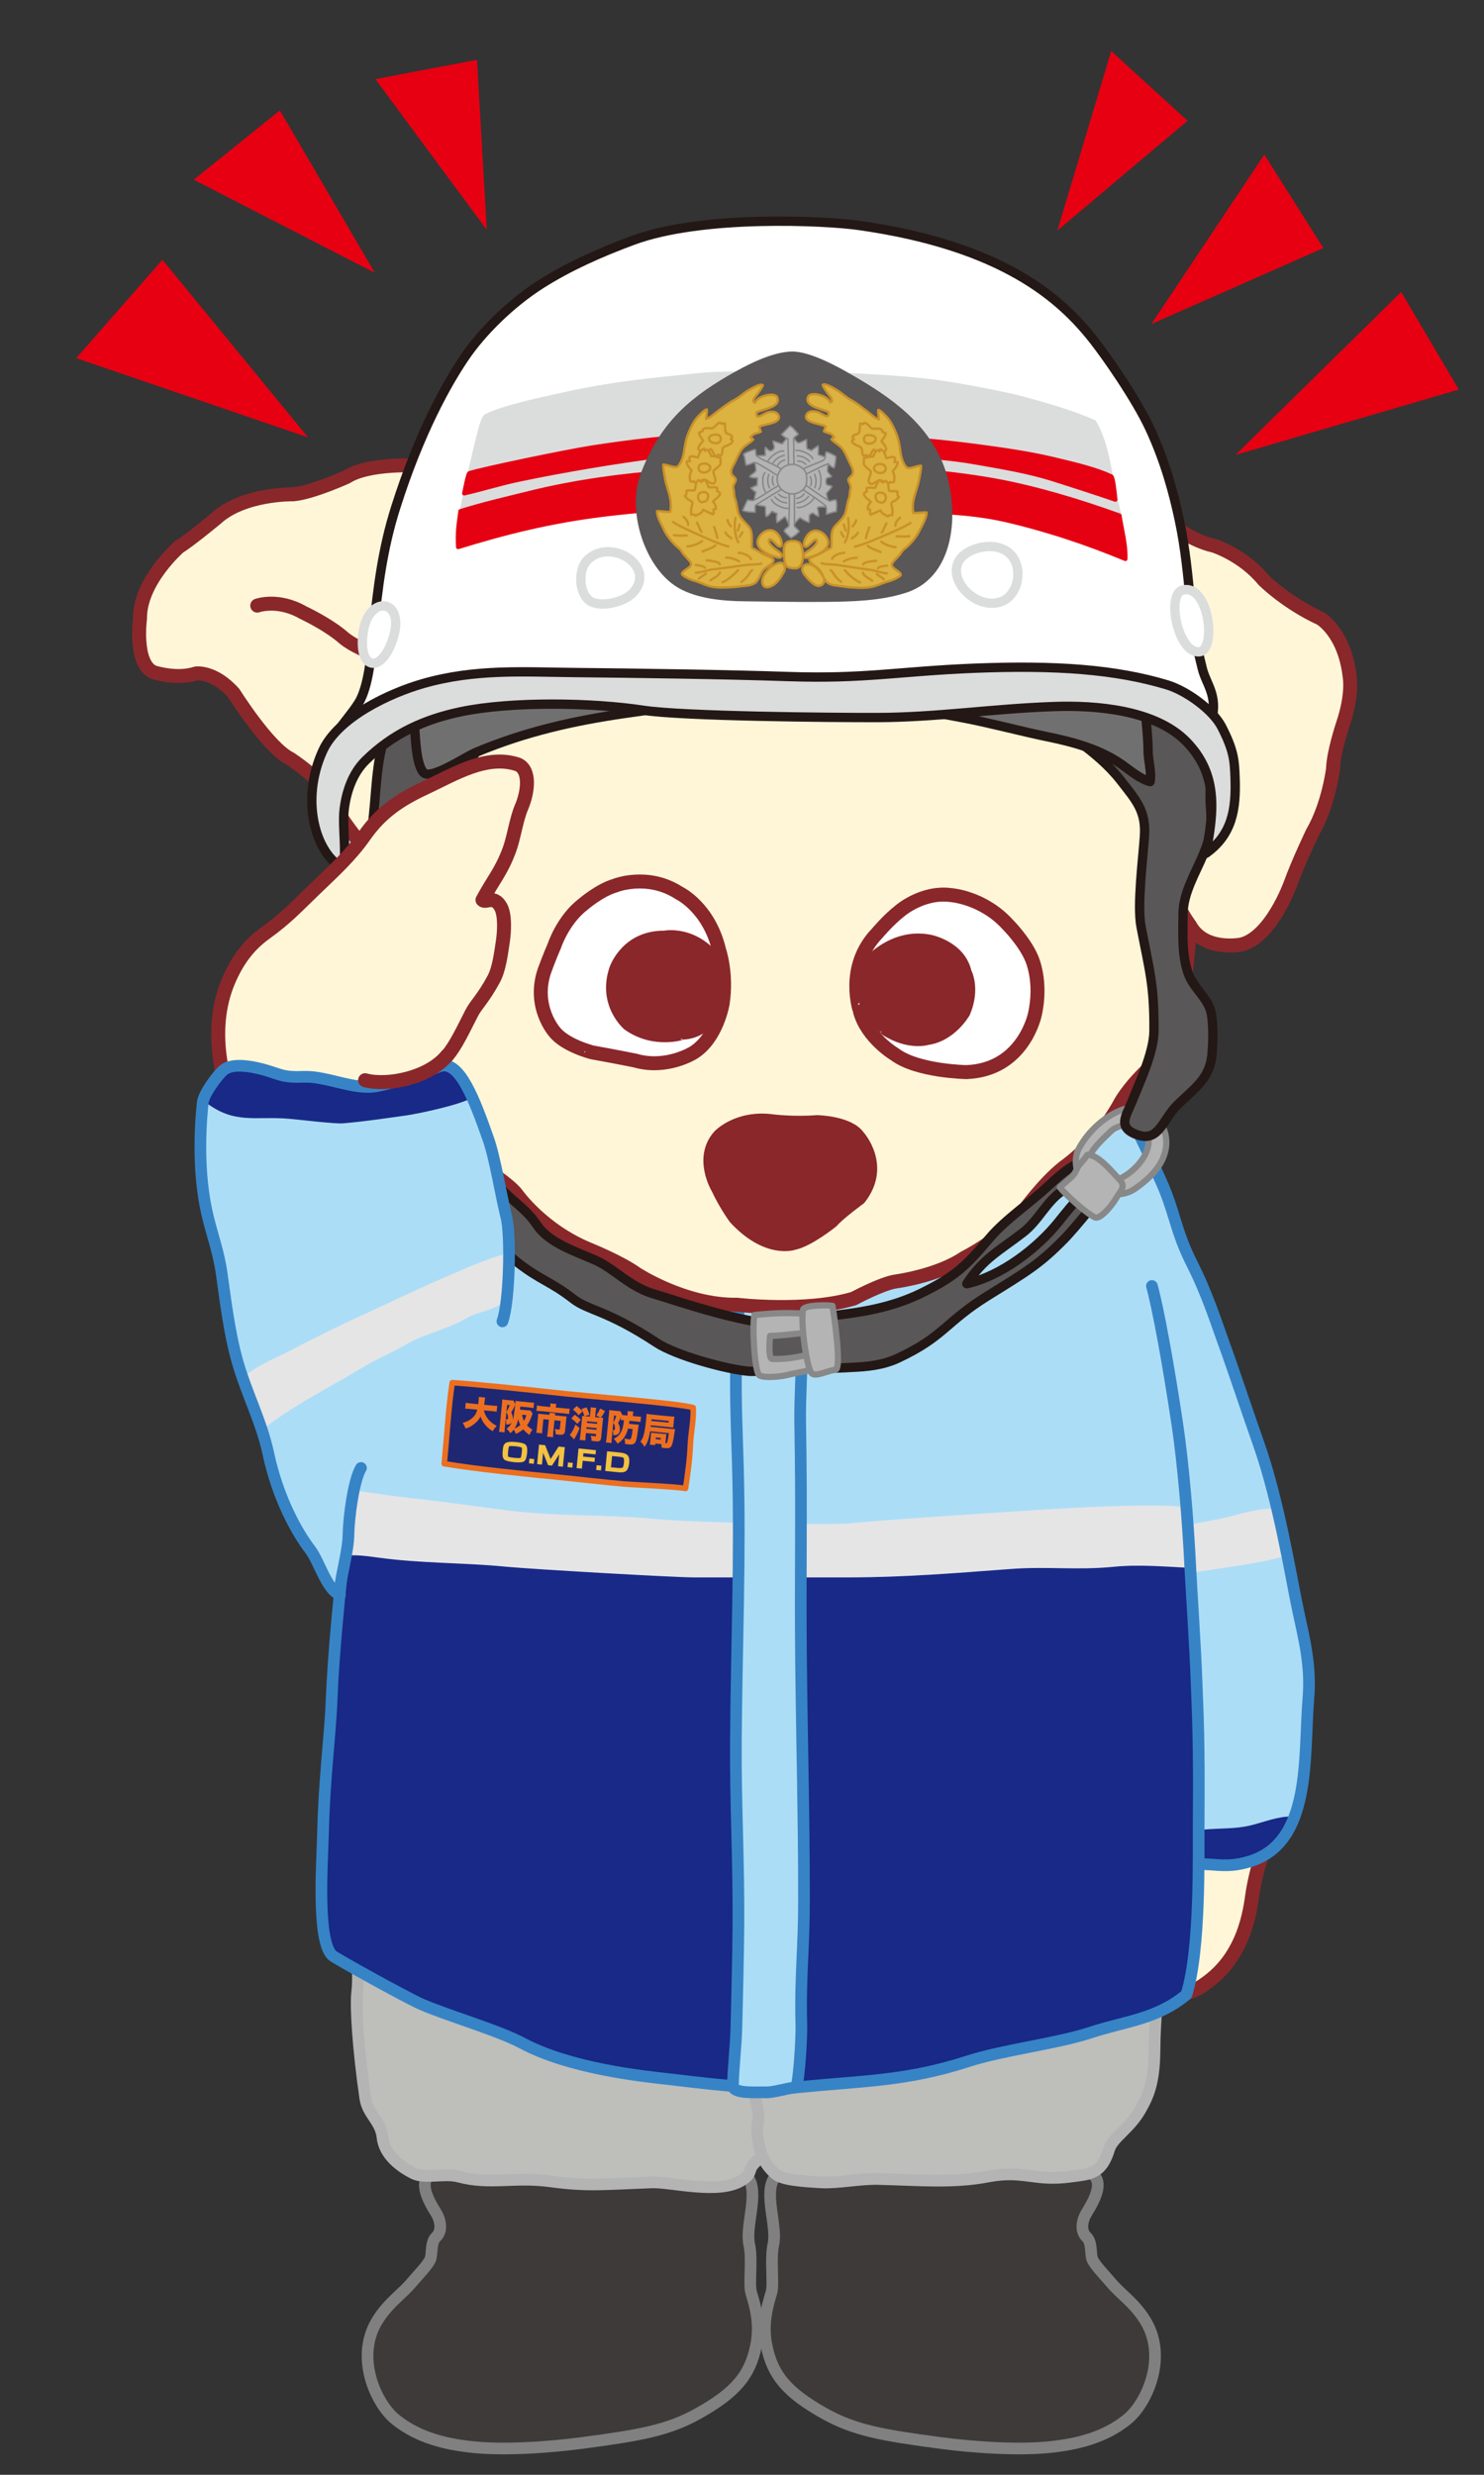 <?xml version="1.0" encoding="utf-8"?>
<!-- Generator: Adobe Illustrator 23.0.1, SVG Export Plug-In . SVG Version: 6.00 Build 0)  -->
<!DOCTYPE svg PUBLIC "-//W3C//DTD SVG 1.1//EN" "http://www.w3.org/Graphics/SVG/1.1/DTD/svg11.dtd">
<svg version="1.1" id="レイヤー_1" xmlns="http://www.w3.org/2000/svg" xmlns:xlink="http://www.w3.org/1999/xlink" x="0px"
	 y="0px" width="60px" height="100px" viewBox="0 0 60 100" style="enable-background:new 0 0 60 100;" xml:space="preserve">
<rect x="0" y="0" width="60" height="100" fill="#333333" stroke="none"/>
<g>
	<path style="fill:#3E3A39;stroke:#808080;stroke-width:0.472;stroke-linecap:round;stroke-linejoin:round;" d="M43.696,87.718c1.23,0.106,0.491,1.283,0.232,1.703c-0.161,0.262-0.275,0.709,0,0.968
		c0.233,0.22,0.15,0.661,0.232,0.89c0.082,0.227,0.537,0.693,0.735,0.929c0.431,0.515,0.895,0.781,1.355,1.471
		c1.01,1.515,0.112,3.419-0.64,4.05c-0.987,0.828-2.213,1.038-3.038,1.138c-1.263,0.151-3.113,0.039-4.568-0.156
		c-2.323-0.309-3.446-0.503-4.666-1.184c-1.532-0.856-2.096-1.553-2.342-2.725c-0.202-0.96,0.077-1.761,0.194-2.168
		c0.101-0.353-0.055-1.338,0.078-1.936c0.154-0.696-0.322-1.892-0.039-2.555c0.204-0.479,0.605-0.247,2.013-0.349
		c1.046-0.075,2.26-0.067,3.252,0c1.16,0.079,2.306-0.106,3.484-0.116C41.261,87.669,42.341,87.602,43.696,87.718z"/>
	<path style="fill:#3E3A39;stroke:#808080;stroke-width:0.472;stroke-linecap:round;stroke-linejoin:round;" d="M17.866,87.718c-1.23,0.106-0.491,1.283-0.232,1.703c0.162,0.262,0.275,0.709,0,0.968
		c-0.232,0.22-0.15,0.661-0.232,0.89c-0.082,0.227-0.537,0.693-0.736,0.929c-0.431,0.515-0.895,0.781-1.355,1.471
		c-1.01,1.515-0.112,3.419,0.64,4.05c0.987,0.828,2.213,1.038,3.038,1.138c1.262,0.151,3.113,0.039,4.568-0.156
		c2.323-0.309,3.446-0.503,4.666-1.184c1.532-0.856,2.096-1.553,2.341-2.725c0.203-0.96-0.077-1.761-0.194-2.168
		c-0.101-0.353,0.056-1.338-0.077-1.936c-0.155-0.696,0.321-1.892,0.039-2.555c-0.204-0.479-0.605-0.247-2.013-0.349
		c-1.046-0.075-2.26-0.067-3.252,0c-1.16,0.079-2.306-0.106-3.484-0.116C20.3,87.669,19.221,87.602,17.866,87.718z"/>
	<g>
		<g>
			<path style="fill:#FFF6D7;stroke:#8A272B;stroke-width:0.567;stroke-linecap:round;stroke-linejoin:round;" d="M44.9,62.081c-0.522,1.078-0.283,4.869-0.372,6.296c-0.144,2.269-0.938,3.049-0.632,5.819
				c0.066,0.583,0.363,1.338,0.326,1.903c-0.029,0.416-0.021,1.177-0.05,1.617c-0.071,1.003-0.317,1.21,0.078,1.962
				c0.594,1.135,1.579,2.043,2.68,0.667c0.834,0.283,1.143,0.331,1.989-0.33c1.532-1.193,1.651-3.115,1.74-3.617
				c0.411-2.35,1.39-3.311,1.528-5.78c0.059-1.054-0.076-2.414-0.32-3.415c-0.331-1.356-0.269-2.064-0.531-3.628
				c-0.299-1.782-0.269-3.519-0.692-4.109"/>
			<path style="fill:none;stroke:#8A272B;stroke-width:0.567;stroke-linecap:round;stroke-linejoin:round;" d="M46.93,80.345c0.189-0.277,0.762-0.626,0.744-1.219"/>
		</g>
		<g>
			<path style="fill:#ACDDF7;" d="M43.543,64.431c-0.093-1.176,0.219-2.206,0.285-3.353c0.058-1.018-0.7-2.242-1.096-3.158
				c-0.464-1.075-0.362-2.363-0.545-3.522c-0.394-2.494-1.069-4.923-1.489-7.417c-0.035-0.206-0.069-0.412-0.1-0.619
				c-0.179-1.178-0.311-2.384-0.237-3.578c0.042-0.679,0.241-2.648,1.229-2.746c0.551-0.056,1.446,1.164,1.789,1.565
				c0.558,0.651,1.053,1.355,1.503,2.085c0.797,1.291,1.444,2.663,2.062,4.046c0.573,1.282,0.578,2,1.254,3.337
				c0.624,1.23,1.012,2.471,1.254,3.129c0.394,1.077,1.05,3.051,1.437,4.141c0.814,2.296,1.32,5.435,1.577,6.653
				c0.259,1.222,0.548,2.274,0.434,3.644c-0.196,2.381,0.151,5.844-2.409,6.591c-1.064,0.31-1.439,0.001-2.522,0.127
				c-0.576,0.066-1.401-0.035-2.242-0.111c-0.68-0.061-1.435-0.025-1.867-0.469c-1.47-1.517-0.208-4.533-0.468-6.48
				C43.222,67.045,43.647,65.741,43.543,64.431z"/>
			<path style="fill:#E5E5E6;" d="M44.102,62.241c-0.531,0.06-0.577,0.085-0.638,0.64c-0.044,0.391-0.065,0.805-0.045,1.219
				c0.63,0.092,1.413-0.146,2.067-0.206c0.809-0.075,1.604-0.121,2.394-0.278c1.379-0.276,2.75-0.357,4.087-0.743
				c-0.001-0.6-0.299-1.308-0.425-1.906c-0.791-0.033-1.514,0.269-2.282,0.417C47.554,61.713,45.827,62.044,44.102,62.241z"/>
			<path style="fill:#182987;" d="M43.366,73.825c-0.172,0.717,0.858,1.368,1.428,1.488c0.816,0.172,1.934,0.15,2.765,0.106
				c1.558-0.08,3.605,0.248,4.415-1.334c0.121-0.237,0.22-0.43,0.259-0.684c-0.579-0.012-1.125,0.229-1.695,0.364
				c-0.58,0.138-1.214,0.107-1.808,0.159c-0.96,0.086-1.926,0.003-2.888,0.043C45.139,73.995,44.014,74.089,43.366,73.825z"/>
			<path style="fill:none;stroke:#3684C6;stroke-width:0.472;stroke-linecap:round;stroke-linejoin:round;" d="M41.723,40.001c2.62,2.041,4.183,5.41,5.22,7.732c0.573,1.282,0.578,2,1.254,3.337
				c0.624,1.23,1.012,2.471,1.254,3.129c0.394,1.077,1.05,3.051,1.437,4.141c0.814,2.296,1.32,5.435,1.577,6.653
				c0.259,1.222,0.548,2.274,0.434,3.644c-0.196,2.381,0.151,5.844-2.409,6.591c-1.064,0.31-1.439,0.001-2.522,0.127
				c-0.576,0.066-1.401-0.035-2.242-0.111c-0.68-0.061-1.435-0.025-1.867-0.469c-1.47-1.517-0.208-4.533-0.468-6.48
				c-0.17-1.25,0.255-2.554,0.151-3.864c-0.112-1.401,0.022-2.269,0.403-3.549"/>
		</g>
	</g>
	<g>
		<path style="fill:#BEBEBB;stroke:#B4B4B5;stroke-width:0.472;stroke-linecap:round;stroke-linejoin:round;" d="M14.719,71.456c-1.489,2.075-0.01,6.643-0.28,9.075c-0.067,0.597,0.051,2.317,0.329,4.245
			c0.095,0.663,0.627,0.922,0.697,1.587c0.077,0.735,0.755,1.201,1.239,1.452c0.467,0.243,1.258-0.019,1.839,0.136
			c1.28,0.341,2.229-0.01,3.736,0.194c1.432,0.194,2.09,0.116,4.065,0.039c0.782-0.031,2.71,0.503,3.639-0.078
			c0.496-0.309,0.198-0.401,0.581-0.755c0.503-0.465,0.774-0.658,0.996-1.34c0.366-1.129,0.415-1.978,0.367-3.186
			c-0.048-1.232,0.066-2.618-0.049-3.883c-0.113-1.254,0.044-2.729-0.027-4.027c-0.027-0.505,0.004-1.678-0.166-2.141"/>
	</g>
	<g>
		<path style="fill:#BEBEBB;stroke:#B4B4B5;stroke-width:0.472;stroke-linecap:round;stroke-linejoin:round;" d="M31.777,71.599c-0.08,1.11-0.802,3.74-0.745,5.882c0.022,0.851-0.436,1.761-0.371,2.792
			c0.081,1.314-0.209,2.654-0.141,3.21c0.081,0.649-0.072,1.022,0.083,1.603c0.169,0.632-0.072,0.688,0.039,1.355
			c0.097,0.58,0.232,0.968,0.697,1.393c0.281,0.258,1.162,0.309,1.858,0.349c0.678,0.038,1.568-0.155,2.323-0.136
			c1.68,0.043,3.013,0.17,4.413-0.097c1.472-0.281,1.877,0.208,3.368,0c0.74-0.102,1.239-0.077,1.548-1.122
			c0.155-0.465,0.813-0.813,1.239-1.548c0.316-0.545,0.581-1.086,0.59-2.429c0.019-2.63,0.556-4.266,0.126-6.747
			c-0.103-0.596,0.001-1.999-0.114-2.736c-0.206-1.311-1.018-2.057-1.435-2.241"/>
	</g>
	<g>
		<path style="fill:#ACDDF7;" d="M32.134,41.643c-1.466-0.076-4.209-0.089-5.715,0.044c-2.799,0.247-7.58,2.595-8.418,5.361
			c-0.742,2.452-2.471,4.78-2.747,7.354c-0.278,2.58-0.98,4.808-1.249,7.373c-0.295,2.82-0.52,4.978-0.597,6.892
			c-0.063,1.575-0.296,3.146-0.349,5.419c-0.026,1.141-0.26,4.285,0.365,4.92c0.113,0.115,3.035,1.727,3.604,1.976
			c1.07,0.468,3.09,1.045,4.088,1.576c1.925,1.026,4.805,1.335,6.081,1.473c0.654,0.071,3.506,0.461,4.995,0.315
			c2.814-0.276,4.459-0.252,6.957-1.058c1.416-0.459,3.588-0.709,4.929-1.153c1.408-0.465,2.694-0.537,3.893-1.542
			c0.573-1.851,0.483-5.66,0.492-6.882c0.026-3.487-0.031-4.29-0.086-5.794c-0.049-1.368-0.302-4.991-0.339-5.764
			c-0.088-1.852-0.471-5.718-0.886-7.31c-0.532-2.038-1.023-5.278-1.506-6.557c-1.045-2.766-2.214-4.22-4.829-6.025
			C39.38,41.272,33.217,41.699,32.134,41.643z"/>
		<path style="fill:#E5E5E6;" d="M26.603,61.387c-2.234-0.213-4.05-0.093-6.224-0.374c-1.209-0.155-2.564-0.352-3.776-0.48
			c-0.819-0.087-1.583-0.221-2.394-0.32c-0.081,0.507-0.372,2.668-0.426,3.095c1.251,0.303,1.4,0.422,5.639,0.8
			c1.227,0.11,4.505,0.145,5.744,0.214c1.267,0.07,4.528,0.215,5.797,0.266c2.513,0.104,3.5-0.319,6.011-0.319
			c2.443,0,3.851-0.208,6.277-0.214c1.458-0.004,3.503,0.172,4.876-0.172c0.212-0.054-0.003-0.71-0.089-1.595
			c-0.068-0.705-0.133-1.373-0.133-1.373c-0.576-0.177-3.907-0.039-5.985,0.099c-1.596,0.107-5.851,0.374-7.5,0.534
			C33.452,61.642,27.96,61.517,26.603,61.387z"/>
		<path style="fill:#182987;" d="M20.486,63.309c-1.798-0.175-3.465-0.129-5.212-0.373c-0.549-0.077-1.277-0.161-1.383,0
			c-0.23,0.346-0.12,1.08-0.16,1.494c-0.077,0.802-0.04,1.276-0.16,2.08c-0.289,1.949-0.318,2.32-0.318,4.322
			c0,0.903-0.257,1.834-0.213,2.721c0.051,1.019-0.106,2.728-0.106,3.761c0,0.432,0.277,1.317,0.492,1.694
			c0.152,0.266,1.073,0.551,1.37,0.736c1.431,0.889,2.974,1.336,4.521,2.027c2.615,1.167,4.841,1.903,7.882,2.263
			c3.201,0.379,7.472,0.379,10.682-0.448c1.552-0.4,3.389-0.777,4.945-1.188c1.099-0.289,2.211-0.608,3.299-0.892
			c0.466-0.121,1.87-0.665,1.959-1.229c0.224-1.419,0.392-3.784,0.381-5.228c-0.009-1.072-0.053-4.469-0.053-5.815
			c0-1.446-0.062-1.893-0.107-3.399c-0.025-0.847-0.108-1.661-0.177-2.481c-1.026-0.05-2.079-0.145-3.101-0.044
			c-1.475,0.148-2.688-0.023-4.164,0.089c-2.2,0.165-4.338,0.34-6.547,0.34c-2.039,0-4.237,0-6.277,0
			C27.199,63.735,21.496,63.407,20.486,63.309z"/>
		<path style="fill:none;stroke:#3684C6;stroke-width:0.472;stroke-linecap:round;stroke-linejoin:round;" d="M15.963,51.567c-0.259,0.98-0.886,2.747-1.063,4.43c-0.272,2.58-0.626,3.212-0.895,5.778
			c-0.295,2.82-0.52,4.978-0.597,6.892c-0.063,1.575-0.296,3.146-0.349,5.419c-0.026,1.141-0.26,4.285,0.365,4.92
			c0.113,0.115,3.035,1.727,3.604,1.976c1.07,0.468,3.09,1.045,4.088,1.576c1.925,1.026,4.805,1.335,6.081,1.473
			c0.654,0.071,3.506,0.461,4.995,0.315c2.814-0.276,4.459-0.252,6.957-1.058c1.416-0.459,3.588-0.709,4.929-1.153
			c1.408-0.465,2.694-0.537,3.893-1.542c0.573-1.851,0.483-5.66,0.492-6.882c0.026-3.487-0.031-4.29-0.086-5.794
			c-0.049-1.368-0.214-3.794-0.251-4.567c-0.088-1.852-0.286-4.221-0.532-5.848c-0.354-2.348-0.753-4.563-1.019-5.538"/>
		<path style="fill:#ACDDF7;stroke:#3684C6;stroke-width:0.472;stroke-linecap:round;stroke-linejoin:round;" d="M29.888,51.608c-0.004,0.946-0.044,1.891-0.096,2.841c-0.088,1.606-0.004,3.165,0.041,4.768
			c0.106,3.689-0.055,7.405-0.08,11.098c-0.019,2.606,0.121,4.882,0.102,7.458c-0.01,1.4-0.051,2.8-0.083,4.2
			c-0.016,0.688-0.13,1.618-0.138,2.305c-0.004,0.345,1.01,0.253,1.277,0.267c0.393,0.019,0.891-0.174,1.281-0.198
			c0.111-0.276,0.222-1.953,0.208-2.524c-0.053-1.974,0.106-3.063,0.107-5.016c0-3.361-0.082-6.187-0.12-9.693
			c-0.039-3.646,0.036-5.762-0.035-9.675c-0.03-1.652,0.421-8.323,0-9c-0.177-0.285-0.235-0.181-0.815-0.285
			c-0.28-0.05-1.125-0.064-1.369,0.106c-0.147,0.101-0.188,0.651-0.239,0.884C29.753,49.962,29.894,50.783,29.888,51.608z"/>
	</g>
	<path style="fill:#DBDCDC;stroke:#231815;stroke-width:0.377;stroke-linecap:round;stroke-linejoin:round;" d="M14.822,36.104c-0.46-0.342-1.16-1.003-1.411-1.53c-0.672-1.415,0.476-3.056,1.413-4.087
		c0.916-1.007,2.524-1.32,3.726-1.604c0.206,0.588-0.113,1.397-0.232,1.985c-0.122,0.601-0.221,1.192-0.313,1.787
		c-0.131,0.851-0.154,2.425-0.916,2.994c-0.265,0.198-0.664,0.22-0.964,0.351C15.652,36.209,15.314,36.469,14.822,36.104z"/>
	<path style="fill:#DBDCDC;stroke:#231815;stroke-width:0.377;stroke-linecap:round;stroke-linejoin:round;" d="M48.543,29.216c0.747,0.449,0.987,1.351,1.254,2.143c0.533,1.582-0.154,3.482-1.629,4.294
		c-0.682,0.375-1.116,0.711-1.218-0.278c-0.076-0.75,0.059-1.645-0.081-2.404c-0.1-0.538-0.498-1.312-0.807-1.78
		c-0.372-0.564-1.406-1.675-0.458-2.197C46.36,28.577,47.842,28.793,48.543,29.216z"/>
	<g>
		<g>
			<g>
				<path style="fill:#FFF6D7;stroke:#8A272B;stroke-width:0.565;stroke-linecap:round;stroke-linejoin:round;" d="M24.653,22.503c0,0-1.149-3.194-5.151-3.436c0,0-1.538-0.06-2.582-0.255c0,0-2.001-0.121-2.901,0.458
					c0,0-1.397,0.637-2.163,0.704c0,0-2-0.045-3.116,0.972c0,0-1.081,0.897-1.495,1.146c0,0-1.6,1.384-1.585,2.905
					c0,0-0.242,1.801,0.538,2.163c0,0,0.934,0.316,1.73,0.052c0,0,0.727-0.102,1.528,0.804c0,0,1.384,2.209,2.284,2.645
					c0,0,0.942,0.628,1.226,1.044c0,0,0.9,1.567,1.58,2.321c0,0,0.446,0.646,1.072,1.016c0,0,0.632,0.441,1.231,1.082"/>
				<path style="fill:none;stroke:#8A272B;stroke-width:0.565;stroke-linecap:round;stroke-linejoin:round;" d="M10.401,24.471c0,0,0.834-0.304,1.853,0.281c0,0,1.015,0.471,1.65,1.031c0,0,0.435,0.375,1.213,0.62
					c0,0,1.395,0.375,1.91,1.917"/>
			</g>
			<g>
				<path style="fill:#FFF6D7;" d="M42.97,22.958c0,0-2.322-3.656-5.436-3.776c0,0-2.788-0.656-5.468,0.028c0,0-4.686-0.529-6.612,0.418
					c0,0-3.458-0.104-5.262,4.23c0,0-0.973,1.788-1.796,2.931c0,0-2.405,3.599-2.482,6.291c0,0-0.25,4.277,0.822,6.87
					c0,0,0.462,1.62,0.646,3.602c0,0,0.341,2.839,2.863,4.09c0,0,1.757,2.387,4.766,3.411c0,0,3.253,2.793,9.394,1.401
					c0,0,2.16-0.838,3.367-0.884c0,0,3.709-1.756,4.281-3.473c0,0,2.215-1.594,3.699-4.25c0,0,2.164-1.774,2.281-4.936
					c0,0,0.546-4.055,0.547-5.632c0,0,0.346-4.808-3.741-7.934C44.838,25.345,43.696,23.986,42.97,22.958z"/>
				<path style="fill:none;stroke:#8A1E1D;stroke-width:0.565;stroke-linecap:round;stroke-linejoin:round;" d="M41.709,21.523c0,0-1.144-1.867-3.539-2.286c0,0-1.118-0.076-1.932-0.32c0,0-1.237-0.266-3.222,0.12
					c0,0-1.641,0.257-3.451,0.088c0,0-1.741-0.364-2.952,0.147c0,0-1.101,0.315-2.131,0.506c0,0-0.918,0.073-2.074,1.052
					c0,0-0.857,0.734-0.846,1.047"/>
				<path style="fill:none;stroke:#8A272B;stroke-width:0.565;stroke-linecap:round;stroke-linejoin:round;" d="M16.646,30.479c0,0-0.776,0.848-0.674,2.636c0,0,0.129,1.477-0.065,2.419c0,0-0.024,2.535,0.762,4.221
					c0,0,0.463,1.076,0.431,2.325c0,0,0.1,1.749,0.767,3.169c0,0,0.588,1.458,1.759,1.998c0,0,0.943,0.59,1.265,1.008
					c0,0,1.012,1.445,2.922,2.231c0,0,1.246,0.501,1.918,0.982c0,0,1.966,1.292,4.074,1.253c0,0,2.777,0.328,4.714-0.25
					c0,0,1.093-0.588,1.666-0.685c0,0,1.718-0.221,2.806-0.963c0,0,1.473-0.717,2.39-1.881c0,0,0.806-1.12,1.627-1.773
					c0,0,1.348-0.909,2.251-2.541c0,0,0.285-0.595,1.177-1.445c0,0,1.338-1.22,1.46-3.212c0,0,0.105-1.33,0.194-2.073
					c0,0,0.335-1.299,0.29-2.547c0,0,0.006-0.973,0.084-2.03c0,0,0.148-2.266-0.599-3.836c0,0-0.55-1.385-1.192-2.177"/>
			</g>
			<path style="fill:#8A272B;stroke:#8A272B;stroke-width:0.463;stroke-linecap:round;stroke-linejoin:round;" d="M28.985,48.03c0,0-0.754-1.239,0.071-2.158c0,0,0.759-0.804,2.172-0.615c0,0,0.869,0.11,1.808,0.033
				c0,0,1.287,0.026,1.697,0.606c0,0,1.099,1.206,0.043,2.552c0,0-0.828,0.603-1.114,0.931c0,0-0.934,0.757-1.554,0.894
				c0,0-1.083,0.4-2.414-1.033C29.692,49.239,29.301,48.707,28.985,48.03z"/>
			<path style="fill:#FFF6D7;stroke:#8A272B;stroke-width:0.565;stroke-linecap:round;stroke-linejoin:round;" d="M38.796,20.655c0,0,0.799-0.223,1.204-0.705c0,0,0.785-1.1,1.755-1.37c0,0,1.256-0.34,2.2,0.269
				c0,0,0.96,0.588,1.587,0.877c0,0,1.093,0.505,1.66,1.303c0,0,0.776,0.77,1.878,1.022c0,0,1.167,0.366,2.009,1.388
				c0,0,0.896,0.902,2.301,1.553c0,0,0.98,0.568,1.179,2.354c0,0,0.14,0.697-0.275,1.92c0,0-0.383,1.146-0.399,1.808
				c0,0-0.178,1.45-0.829,2.565c0,0-0.572,1.191-0.885,2.058c0,0-0.787,2.195-2.007,2.472c0,0-1.488,0.29-2.063-0.78
				c0,0-1.006-1.289-1.191-3.193c0,0-0.129-1.515-0.588-2.588c0,0-1.104-1.871-1.424-4.354c0,0-0.185-0.852-0.82-1.451
				c0,0-0.986-0.705-1.272-1.242"/>
		</g>
		<g>
			<path style="fill:#FFFFFF;stroke:#8A272B;stroke-width:0.565;stroke-linecap:round;stroke-linejoin:round;" d="M22.422,41.695c0,0-0.904-1.013-0.41-2.468c0,0,0.219-0.6,0.396-0.997c0,0,0.343-1.058,1.174-1.693
				c0,0,0.653-0.564,1.275-0.748c0,0,1.315-0.539,2.608,0.3c0,0,1.197,0.571,1.61,2.305c0,0,0.328,0.935,0.143,2.153
				c0,0-0.23,1.407-1.191,1.996c0,0-1.084,0.678-2.341,0.312c0,0-0.828-0.167-1.742-0.331C23.944,42.525,22.858,42.25,22.422,41.695
				z"/>
			<path style="fill:#8A272B;stroke:#8A272B;stroke-width:0.235;stroke-linecap:round;stroke-linejoin:round;" d="M25.318,41.504c0,0-1.063-0.891-0.564-2.378c0,0,0.46-1.409,2.1-1.403c0,0,1.128-0.234,2.076,0.861
				c0,0,0.578,1.047,0.288,1.964c0,0-0.377,1.262-1.574,1.341C27.643,41.888,26.448,42.307,25.318,41.504z"/>
			<path style="fill:#FFFFFF;stroke:#8A272B;stroke-width:0.565;stroke-linecap:round;stroke-linejoin:round;" d="M35.471,37.705c0,0,0.426-0.516,0.92-0.904c0,0,0.912-0.786,2.054-0.633c0,0,1.304,0.085,2.311,1.201
				c0,0,0.664,0.666,0.954,1.352c0,0,0.43,0.916,0.134,2.257c0,0-0.453,2.258-2.772,2.343c0,0-1.967-0.031-2.886-0.712
				c0,0-1.129-0.672-1.416-1.743C34.771,40.866,34.141,39.078,35.471,37.705z"/>
			<path style="fill:#8A272B;stroke:#8A272B;stroke-width:0.235;stroke-linecap:round;stroke-linejoin:round;" d="M34.799,40.311c0,0-0.174-1.089,0.397-1.651c0,0,1-1.063,2.424-0.771c0,0,1.281,0.242,1.543,1.369
				c0,0,0.372,0.686-0.059,1.702c0,0-0.55,0.992-1.582,1.145c0,0-0.771,0.25-1.777-0.386C35.745,41.721,34.942,41.031,34.799,40.311
				z"/>
		</g>
	</g>
	<path style="fill:#495050;stroke:#231815;stroke-width:0.377;stroke-linecap:round;stroke-linejoin:round;" d="M15.977,43.688c0.33,0.574,1.065,1.279,1.222,0.204c0.106-0.735-0.283-1.505-0.503-2.152
		c-0.12-0.357-0.306-0.647-0.394-1.014c-0.087-0.364-0.093-0.776-0.181-1.135c-0.15-0.6-0.774-1.808,0.113-2.109
		c0.436-0.146,0.538,0.722,0.647,1.156c0.135,0.531,0.249,1.089,0.33,1.623c0.13,0.865,0.405,1.651,0.596,2.509
		c0.201,0.898,0.313,1.567,0.751,2.395c0.243,0.461,0.719,1.069,0.673,1.591c-0.993,0.024-2.564-1.097-3.287-2.531
		c-0.322-0.638-0.75-1.177-1.016-1.886c-0.12-0.317-0.376-0.807-0.252-1.155c0.141-0.393,0.736,0.667,0.763,0.947
		C15.494,42.669,15.71,43.224,15.977,43.688z"/>
	<path style="fill:#595757;stroke:#231815;stroke-width:0.377;stroke-linecap:round;stroke-linejoin:round;" d="M32.825,54.474c0.003-0.384,0.003-0.823,0.049-1.229c1.513-0.157,2.974-0.301,4.398-1.002
		c1.342-0.661,1.766-1.065,2.746-2.222c0.63-0.745,1.608-1.393,2.354-2.091c0.686-0.643,1.266-1.094,1.616-0.929
		c-0.197,0.503-0.377,0.68-1.032,1.115c-0.656,0.436-0.964,1.201-1.594,1.686c-0.988,0.762-1.591,1.038-2.272,2.069
		c1.373-0.299,2.848-1.423,3.714-2.506c0.436-0.545,1.628-2.027,1.925-1.867c0.419,0.227-1.468,2.33-1.694,2.56
		c-1.01,1.028-1.514,1.316-3.089,2.294c-1.724,1.068-1.78,1.661-3.639,2.529c-0.613,0.286-1.233,0.344-1.903,0.374
		C33.609,55.291,32.818,55.417,32.825,54.474z"/>
	<path style="fill:#B4B4B5;stroke:#888888;stroke-width:0.251;stroke-linecap:round;stroke-linejoin:round;" d="M44.073,46.692c0.116-0.308,0.622-0.776,0.865-1.003c0.415-0.386,1.841-0.429,1.432,0.795
		c-0.178,0.532-0.757,1.023-1.169,1.171c-0.254,0.09-0.84,0.4-0.274,0.573c0.292,0.089,0.708-0.018,0.935-0.175
		c0.614-0.426,1.199-0.968,1.285-1.731c0.099-0.891-0.663-1.795-1.62-1.529c-0.799,0.222-1.555,0.938-1.92,1.642
		c-0.304,0.585,0.018,1.775,1.061,1.629C45.085,47.452,43.777,47.494,44.073,46.692z"/>
	<path style="fill:#B4B4B5;stroke:#888888;stroke-width:0.251;stroke-linecap:round;stroke-linejoin:round;" d="M43.518,47.278c0.093-0.231,0.317-0.399,0.446-0.615c0.423-0.021,0.98,0.664,1.292,0.993
		c0.282,0.299,0.055,0.443-0.144,0.785c-0.187,0.318-0.643,0.838-0.836,0.752c-0.355-0.159-1.189-0.921-1.428-1.218
		C43.182,47.668,43.398,47.563,43.518,47.278z"/>
	<path style="fill:#595757;stroke:#231815;stroke-width:0.377;stroke-linecap:round;stroke-linejoin:round;" d="M15.632,42.939c-0.11-0.582-0.091-1.17,0.098-1.873c0.303-1.125,0.594-2.295,0.992-3.412
		c0.535-1.504,1.601-2.786,1.692-4.383c0.041-0.719,0.324-1.876,0.625-2.5c0.349-0.721,0.62-1.049,1.319-1.329
		c2.188-0.874,4.158-2.123,6.507-2.239c1.235-0.061,3.507-0.796,4.74-1.038c1.236-0.241,7.246,1.357,7.849,1.39
		c0.512,0.03,0.958-0.02,1.395,0.276c0.331,0.225,0.588,0.553,0.904,0.799c1.165,0.901,2.618,1.704,3.551,2.898
		c0.643,0.822,1.036,1.248,0.967,2.265c-0.061,0.902-0.303,2.785-0.138,3.649c0.341,1.779,0.536,2.358,0.523,4.216
		c-0.007,0.878-0.588,2.099-0.906,2.893c-0.214,0.537-0.604,1.025,0.267,1.315c0.836,0.277,1.003-0.631,1.559-1.189
		c0.651-0.657,1.328-1.051,1.423-2.042c0.049-0.5,0.069-1.24-0.036-1.73c-0.121-0.566-0.702-0.973-0.909-1.536
		c-0.279-0.757-0.228-1.625-0.221-2.455c0.006-0.829,0.503-1.639,0.811-2.373c0.307-0.732,0.365-1.194,0.292-2.02
		c-0.039-0.43,0.056-1.222-0.099-1.63c-0.181-0.476-0.669-1.029-0.861-1.485c-0.258-0.615-0.786-0.588-1.293-0.917
		c-0.343-0.222-0.574-0.571-0.895-0.825c-0.711-0.56-1.588-0.644-2.357-1.038c-1.684-0.862-3.283-1.32-5.174-1.674
		c-2.336-0.439-4.674-0.406-7.044-0.424c-2.694-0.02-5.611,0.248-8.207,1.011c-1.723,0.505-3.754,0.871-5.26,1.903
		c-0.654,0.449-1.535,0.905-1.907,1.636c-0.62,1.214-0.6,2.583-0.743,3.913c-0.062,0.582-0.12,1.118-0.358,1.632
		c-0.235,0.504-0.597,0.914-0.757,1.475c-0.454,1.577-0.546,3.358-0.25,4.957c0.123,0.661,0.404,1.355,0.856,1.882
		c0.15,0.176,0.3,0.328,0.452,0.467c0.307,0.244,1.555,2.074,1.555,2.074c0.194,0.46,0.815,1.224,0.93,1.465
		c0.281,0.594,0.853,0.75,1.591,1.809c0.592,0.849,0.99,1.625,1.809,2.259c0.933,0.726,1.337,0.764,2.258,1.479
		c0.612,0.474,1.355,0.442,3.361,1.765c0.781,0.515,2.77,1.06,3.698,1.152c0.418,0.04,2.2-0.106,2.604-0.375
		c0.335-0.221,1.08-1.396-0.212-1.405c-2.378-0.018-5.09-1.02-6.185-1.338c-0.994-0.288-1.617-1.032-2.369-1.365
		c-0.772-0.343-1.891-0.697-2.368-1.422c-0.489-0.745-1.215-1.078-1.718-1.812c-0.442-0.647-0.918-1.339-1.597-1.657
		c-0.24-0.113-0.588-0.366-0.939-0.585C17.451,45.447,15.809,44.229,15.632,42.939z"/>
	<path style="fill:#B4B4B5;stroke:#888888;stroke-width:0.251;stroke-linecap:round;stroke-linejoin:round;" d="M32.952,53.862c0-0.196-0.135-0.571-0.154-0.768c-0.931-0.052-1.295-0.056-2.295,0.041
		c-0.098,0.451,0.005,2.341,0.204,2.444c0.221,0.113,0.873,0.047,1.134-0.021c0.418-0.107,0.841-0.138,1.225-0.321
		c0.003-0.231-0.034-0.34-0.057-0.569c-0.702,0.137-1.065,0.273-1.799,0.24c-0.154-0.008-0.09-0.822-0.076-0.928
		C31.904,53.961,32.211,53.847,32.952,53.862z"/>
	<path style="fill:#717071;stroke:#231815;stroke-width:0.377;stroke-linecap:round;stroke-linejoin:round;" d="M16.742,27.828c-0.205,0.231-0.038,0.825-0.005,1.138c0.053,0.525,0.045,1.875,0.386,2.25
		c0.291,0.318,1.654-0.617,2.12-0.814c1.99-0.837,3.953-1.277,6.053-1.579c2.248-0.323,4.525-0.629,6.844-0.612
		c2.531,0.019,4.43,0.342,6.862,0.808c1.105,0.212,2.276,0.532,3.37,0.756c1.07,0.219,2.153,0.519,3.035,1.154
		c0.323,0.233,0.724,0.565,1.095,0.654c0.066-0.423-0.087-0.839-0.083-1.271c0.004-0.426-0.136-2.078-0.274-2.556
		c-0.035-0.124,0.005-0.522-0.065-0.604c-0.179-0.206-4.734-1.027-6.586-1.196c-1.885-0.171-10.585-0.476-12.973-0.044
		C26.219,25.966,16.934,27.612,16.742,27.828z"/>
	<path style="fill:#FFFFFF;stroke:#231815;stroke-width:0.377;stroke-linecap:round;stroke-linejoin:round;" d="M14.566,28.285c0.375-0.734,0.452-1.987,0.535-2.805c0.175-1.759,0.369-3.301,0.89-4.952
		c0.981-3.107,2.11-5.07,2.761-6.037c0.717-1.073,1.905-2.238,3.119-3.009c1.113-0.707,2.364-1.268,3.72-1.77
		c2.828-1.045,7.798-0.793,9.132-0.604c5.858,0.829,8.184,2.974,9.481,4.619c0.517,0.657,1.724,2.373,2.297,3.612
		c0.598,1.295,0.946,2.562,1.189,3.716c0.219,1.032,0.35,2.238,0.435,3.292c0.09,1.145,0.231,1.61,0.483,2.661
		c0.153,0.633,0.637,1.078,0.381,2.09c-0.429,0.098-2.589-1.079-3.34-1.151c-1.977-0.187-4.022-0.067-6.017-0.086
		c-1.149-0.011-9.578,0.5-11.244,0.35c-1.745-0.158-8.483-0.589-9.883-0.138c-0.974,0.314-3.513,1.442-5.405,2.832
		C12.985,30.088,14.238,28.926,14.566,28.285z"/>
	<path style="fill:#FFFFFF;stroke:#DBDCDC;stroke-width:0.377;stroke-linecap:round;stroke-linejoin:round;" d="M15.903,25.759c-0.47,1.523-1.453,1.315-1.216-0.233C14.92,24.01,16.384,24.195,15.903,25.759z"/>
	<path style="fill:#FFFFFF;stroke:#DBDCDC;stroke-width:0.377;stroke-linecap:round;stroke-linejoin:round;" d="M23.754,22.626c0.939-0.929,2.838,0.277,1.821,1.343c-0.35,0.366-1.336,0.606-1.748,0.294
		C23.394,23.933,23.371,23.005,23.754,22.626z"/>
	<path style="fill:#FFFFFF;stroke:#DBDCDC;stroke-width:0.377;stroke-linecap:round;stroke-linejoin:round;" d="M39.254,22.254c0.579-0.273,1.398-0.266,1.754,0.35c0.321,0.557,0.108,1.464-0.516,1.701
		C39.305,24.759,37.824,22.925,39.254,22.254z"/>
	<path style="fill:#FFFFFF;stroke:#DBDCDC;stroke-width:0.377;stroke-linecap:round;stroke-linejoin:round;" d="M48.481,26.339c-0.856,0.06-1.339-2.336-0.659-2.498C48.887,23.589,49.2,26.288,48.481,26.339z"/>
	<path style="fill:#DBDCDC;stroke:#DBDCDC;stroke-width:0.167;stroke-linecap:round;stroke-linejoin:round;" d="M28.385,15.146c-2.085,0.219-3.617,0.34-5.773,0.83c-0.61,0.138-2.21,0.46-2.952,0.831
		c-0.124,0.062-0.221,0.437-0.408,1.209c-0.153,0.629-0.244,1.022-0.374,1.642c-0.117,0.558-0.351,1.449-0.236,2.02
		c0.954-0.217,1.391-0.78,2.269-1.029c1.077-0.306,2.31-0.288,3.417-0.456c1.703-0.258,3.439-0.319,5.179-0.378
		c1.306-0.045,5.136,0.026,6.193,0.119c0.918,0.081,4.483,0.255,5.288,0.335c1.814,0.179,3.54,0.734,4.399,1.533
		c-0.06-0.909-0.271-1.487-0.434-2.354c-0.142-0.758-0.293-1.692-0.713-2.394c-0.904-0.404-1.975-0.701-2.82-0.933
		c-0.837-0.232-2.748-0.582-3.599-0.694C34.945,15.049,29.496,15.029,28.385,15.146z"/>
	<path style="fill:#E50012;stroke:#E50012;stroke-width:0.167;stroke-linecap:round;stroke-linejoin:round;" d="M30.39,18.936c-1.112,0.016-2.222,0.066-3.309,0.135c-1.825,0.118-3.848,0.399-5.605,0.832
		c-1.169,0.289-1.886,0.451-2.861,0.751c-0.066,0.504-0.132,0.827-0.093,1.454c1.942-0.604,3.762-1.047,5.815-1.303
		c2.956-0.368,6.004-0.441,9.004-0.224c2.374,0.173,4.651-0.089,6.969,0.36c0.793,0.154,1.972,0.488,2.796,0.757
		c0.843,0.275,1.582,0.554,2.396,0.89c0.022-0.583-0.153-1.203-0.238-1.757c-1.571-0.566-3.353-1.11-5.003-1.41
		C36.953,18.819,33.731,18.89,30.39,18.936z"/>
	<path style="fill:#E50012;stroke:#E50012;stroke-width:0.167;stroke-linecap:round;stroke-linejoin:round;" d="M26.702,18.419c-1.828,0.239-3.8,0.565-5.654,0.95c-0.868,0.18-1.467,0.385-2.282,0.569
		c0.04-0.173,0.151-0.799,0.214-0.819c0.49-0.163,3.907-0.875,4.992-1.043c1.31-0.2,3.256-0.453,4.599-0.471
		c1.379-0.019,2.022-0.091,3.398-0.072c2.48,0.03,5.125,0.17,7.631,0.507c0.896,0.12,2.018,0.278,2.964,0.504
		c0.983,0.233,1.759,0.421,2.366,0.705c0.071,0.034,0.141,0.654,0.166,0.943c-0.662-0.23-1.763-0.586-2.483-0.814
		c-1.054-0.332-2.037-0.489-3.143-0.685c-1.928-0.343-3.98-0.325-5.954-0.313C32.524,18.386,27.566,18.307,26.702,18.419z"/>
	<path style="fill:#DBDCDC;stroke:#231815;stroke-width:0.377;stroke-linecap:round;stroke-linejoin:round;" d="M26.004,28.699c-2.063-0.314-5.32-0.366-7.358,0.057c-1.491,0.31-2.76,0.888-3.859,1.965
		c-0.537,0.524-0.786,1.276-0.872,1.987c-0.089,0.729,0.15,2.108-0.1,2.331c-1.02-0.542-1.696-2.652-0.768-4.697
		c0.62-1.367,2.72-2.338,4.059-2.721c2.105-0.602,4.05-0.466,6.125-0.445c2.454,0.024,6.115,0.076,8.646,0.162
		c3.058,0.106,4.491-0.216,7.526-0.337c3.287-0.13,5.709,0.045,7.795,0.676c0.742,0.225,1.831,0.982,2.2,1.701
		c0.491,0.959,0.513,1.349,0.539,2.083c0.041,1.24-0.115,2.265-1.184,3.024c0.344-1.739,0.482-3.208-0.775-4.507
		c-1.26-1.301-3.675-1.488-5.36-1.429c-2.508,0.087-4.744,0.439-7.156,0.445C33.607,28.998,27.63,28.945,26.004,28.699z"/>
	<path style="fill:#B4B4B5;stroke:#888888;stroke-width:0.251;stroke-linecap:round;stroke-linejoin:round;" d="M32.467,52.922c-0.101,0.584,0.149,2.333,0.341,2.558c0.157,0.185,0.64-0.099,0.97-0.132
		c0.249-0.027-0.029-2.046-0.12-2.584C33.26,52.715,32.496,52.755,32.467,52.922z"/>
	<g>
		<path style="fill:#595757;stroke:#595757;stroke-width:0.125;stroke-linecap:round;stroke-linejoin:round;" d="M30.139,24.235c-0.869-0.006-1.937-0.099-2.69-0.54c-1.326-0.777-2.039-3.063-1.499-4.496
			c0.724-1.923,1.791-2.959,3.514-3.96c0.724-0.418,1.697-0.932,2.508-0.971c0.578-0.028,1.466,0.386,2.139,0.763
			c1.635,0.918,3.221,1.942,3.946,3.703c0.671,1.639,0.622,4.495-1.448,5.159c-1.044,0.336-2.208,0.355-3.301,0.366
			C32.264,24.27,31.184,24.244,30.139,24.235z"/>
		<path style="fill:#DCB240;stroke:#C9912A;stroke-width:0.094;stroke-linecap:round;stroke-linejoin:round;" d="M30.658,21.764c-0.174,0.398,0.402,0.65,0.683,0.729c0.072,0.02,0.199,0.081,0.251,0
			c0.054-0.083-0.04-0.149-0.098-0.195c-0.111-0.084-0.401-0.273-0.409-0.429c-0.016-0.259,0.309,0.157,0.373,0.19
			c0.181,0.092,0.167-0.108,0.128-0.226c-0.038-0.117-0.124-0.253-0.222-0.328C31.113,21.306,30.772,21.505,30.658,21.764z"/>
		<path style="fill:#DCB240;stroke:#C9912A;stroke-width:0.094;stroke-linecap:round;stroke-linejoin:round;" d="M33.456,21.787c0.169,0.401-0.413,0.647-0.695,0.719c-0.07,0.018-0.199,0.077-0.249-0.004
			c-0.053-0.086,0.042-0.15,0.099-0.193c0.113-0.082,0.405-0.266,0.417-0.423c0.018-0.259-0.311,0.153-0.375,0.184
			c-0.183,0.09-0.167-0.109-0.126-0.228c0.04-0.117,0.129-0.25,0.227-0.323C33.007,21.324,33.346,21.527,33.456,21.787z"/>
		<path style="fill:#DCB240;stroke:#C9912A;stroke-width:0.094;stroke-linecap:round;stroke-linejoin:round;" d="M30.823,23.564c0.055,0.28,0.362,0.152,0.511,0.028c0.154-0.126,0.268-0.319,0.365-0.491
			c0.057-0.1,0.042-0.292-0.07-0.347c-0.11-0.053-0.282,0.044-0.374,0.1C31.047,22.981,30.771,23.291,30.823,23.564z"/>
		<path style="fill:#DCB240;stroke:#C9912A;stroke-width:0.094;stroke-linecap:round;stroke-linejoin:round;" d="M33.114,23.674c0.244-0.03,0.257-0.286,0.131-0.445c-0.114-0.145-0.213-0.29-0.377-0.376
			c-0.336-0.174-0.578,0.079-0.332,0.382C32.645,23.368,32.918,23.699,33.114,23.674z"/>
		<g>
			<path style="fill:#B4B4B5;stroke:#888888;stroke-width:0.062;stroke-linecap:round;stroke-linejoin:round;" d="M31.253,17.824c0.124,0.028,0.267,0.088,0.379,0.109c0.092-0.128,0.245-0.322,0.321-0.312
				c0.123,0.017,0.252,0.254,0.308,0.268c0.068,0.022,0.278-0.111,0.349-0.122c0.003,0.103,0.005,0.253,0.013,0.323
				c0.007,0.067,0.055,0.047,0.186,0.111c0.085-0.07,0.194-0.133,0.264-0.187c0.04,0.118,0.002,0.24,0.014,0.362
				c0.175,0.044,0.385,0.129,0.401,0.2c0.02,0.097-0.033,0.357-0.035,0.441c-0.002,0.064,0.126,0.171,0.17,0.237
				c-0.141,0.086-0.225-0.002-0.227,0.202c-0.001,0.211,0.104,0.112,0.24,0.198c-0.047,0.111-0.223,0.262-0.219,0.29
				c0.012,0.096,0.114,0.463,0.089,0.496c-0.072,0.094-0.412-0.004-0.45,0.082c-0.006,0.018,0.045,0.19,0.044,0.338
				c-0.13-0.023-0.219-0.144-0.254-0.127c-0.047,0.024-0.078,0.055-0.114,0.067c-0.025,0.09-0.002,0.215-0.02,0.309
				c-0.103-0.03-0.272-0.111-0.363-0.19c-0.161,0.137-0.312,0.366-0.366,0.342c-0.107-0.047-0.213-0.38-0.246-0.379
				c-0.03,0.001-0.225,0.202-0.326,0.226c-0.022-0.158-0.027-0.222,0.011-0.354c-0.047-0.008-0.112-0.049-0.209-0.096
				c-0.059,0.072-0.142,0.186-0.233,0.21c-0.057-0.11-0.012-0.338-0.036-0.385c-0.016-0.036-0.16-0.038-0.253-0.059
				c-0.271-0.06-0.19-0.33-0.125-0.54c-0.088-0.028-0.138-0.108-0.208-0.165c0.086-0.044,0.157-0.081,0.247-0.104
				c0.007-0.098,0.019-0.207,0.016-0.3c-0.13-0.017-0.188,0.013-0.31-0.058c0.053-0.087,0.201-0.143,0.24-0.221
				c0.029-0.06-0.025-0.243-0.024-0.331c0.001-0.129-0.029-0.221,0.091-0.275c0.088-0.041,0.234,0,0.325-0.037
				c0.004-0.09-0.028-0.228,0.012-0.317c0.068,0.064,0.176,0.225,0.308,0.084C31.352,18.059,31.269,17.992,31.253,17.824z"/>
			<path style="fill:#B4B4B5;stroke:#888888;stroke-width:0.062;stroke-linecap:round;stroke-linejoin:round;" d="M31.877,18.762c0.002-0.343-0.017-0.676-0.016-1.026c-0.089-0.03-0.202-0.113-0.263-0.182
				c0.057-0.054,0.112-0.112,0.17-0.17c0.019-0.016,0.159-0.167,0.163-0.167c0.088-0.005,0.282,0.261,0.343,0.323
				c-0.067,0.076-0.182,0.133-0.185,0.171c-0.008,0.142,0.017,0.342,0.001,0.583c-0.009,0.143,0.052,0.508-0.027,0.645
				C31.984,19.081,31.874,18.9,31.877,18.762z"/>
			<path style="fill:#B4B4B5;stroke:#888888;stroke-width:0.062;stroke-linecap:round;stroke-linejoin:round;" d="M32.448,18.964c-0.061,0.032-0.143,0.048-0.172,0.116c-0.063,0.138,0.117,0.152,0.213,0.116
				c0.325-0.122,0.602-0.316,1.001-0.456c0.056,0.073,0.152,0.148,0.24,0.163c0.034-0.15,0.063-0.301,0.066-0.461
				c-0.124-0.07-0.256-0.153-0.398-0.178c-0.007-0.001-0.03,0.152-0.03,0.166c-0.015,0.087-0.005,0.105-0.066,0.154
				c-0.061,0.049-0.277,0.13-0.351,0.16C32.74,18.828,32.636,18.87,32.448,18.964z"/>
			<path style="fill:#B4B4B5;stroke:#888888;stroke-width:0.062;stroke-linecap:round;stroke-linejoin:round;" d="M32.398,19.545c-0.13,0.036-0.025,0.172,0.044,0.221c0.22,0.157,0.346,0.233,0.511,0.349
				c0.115,0.08,0.424,0.303,0.443,0.346c0.027,0.055,0.026,0.212,0.013,0.314c0.148-0.026,0.253-0.086,0.402-0.102
				c0.009-0.099,0.048-0.39-0.021-0.47c-0.011-0.014-0.208,0.031-0.228,0.049c-0.013,0.012-0.239-0.137-0.338-0.199
				c-0.139-0.086-0.253-0.166-0.369-0.25C32.772,19.741,32.499,19.515,32.398,19.545z"/>
			<path style="fill:#B4B4B5;stroke:#888888;stroke-width:0.062;stroke-linecap:round;stroke-linejoin:round;" d="M31.93,19.735c-0.031,0.109-0.025,0.29-0.02,0.392c0.012,0.206,0.007,0.437-0.007,0.653
				c-0.007,0.105-0.008,0.359-0.008,0.463c-0.001,0.032-0.078,0.079-0.113,0.111c-0.092,0.082-0.097,0.096-0.004,0.193
				c0.037,0.038,0.204,0.188,0.204,0.188c0.127-0.074,0.228-0.145,0.33-0.262c-0.05-0.086-0.146-0.142-0.197-0.215
				c0.002-0.25,0.013-0.491,0.004-0.733c-0.004-0.12,0.001-0.375,0.009-0.499c0.006-0.091-0.011-0.228-0.073-0.309
				C31.984,19.625,31.955,19.643,31.93,19.735z"/>
			<path style="fill:#B4B4B5;stroke:#888888;stroke-width:0.062;stroke-linecap:round;stroke-linejoin:round;" d="M31.137,20.047c-0.131,0.088-0.274,0.16-0.406,0.253c-0.048,0.033-0.165,0.078-0.192,0.13
				c-0.025,0.049,0,0.199-0.008,0.265c-0.151-0.001-0.372-0.005-0.504-0.071c0.067-0.141,0.129-0.293,0.201-0.425
				c0.098,0.026,0.205,0.033,0.237,0.019c0.36-0.154,0.669-0.423,1.047-0.611c0.096-0.048,0.186-0.051,0.157,0.079
				C31.65,19.773,31.273,19.955,31.137,20.047z"/>
			<path style="fill:#B4B4B5;stroke:#888888;stroke-width:0.062;stroke-linecap:round;stroke-linejoin:round;" d="M30.886,18.596c-0.082-0.043-0.283-0.133-0.313-0.206c-0.054-0.144,0.058-0.288-0.176-0.19
				c-0.099,0.042-0.263,0.077-0.335,0.157c0.064,0.143,0.059,0.294,0.103,0.435c0.082-0.005,0.223-0.06,0.301-0.099
				c0.031-0.014,0.111,0,0.212,0.061c0.159,0.095,0.325,0.181,0.481,0.285c0.109,0.074,0.427,0.302,0.551,0.199
				C31.965,19.028,31.003,18.658,30.886,18.596z"/>
			<path style="fill:#B4B4B5;stroke:#888888;stroke-width:0.062;stroke-linecap:round;stroke-linejoin:round;" d="M31.586,18.957c0.128-0.155,0.417-0.237,0.605-0.171c0.174,0.061,0.384,0.168,0.415,0.419
				c0.044,0.354-0.027,0.558-0.314,0.697C31.772,20.156,31.109,19.535,31.586,18.957z"/>
			<g>
				<path style="fill:none;stroke:#888888;stroke-width:0.062;stroke-linecap:round;stroke-linejoin:round;" d="M30.925,19.103c-0.136,0.151-0.092,0.613,0.02,0.773"/>
				<path style="fill:none;stroke:#888888;stroke-width:0.062;stroke-linecap:round;stroke-linejoin:round;" d="M31.081,19.17c-0.056,0.203-0.056,0.366,0.028,0.544"/>
				<path style="fill:none;stroke:#888888;stroke-width:0.062;stroke-linecap:round;stroke-linejoin:round;" d="M31.251,19.25c-0.031,0.087-0.033,0.275,0.038,0.354"/>
			</g>
			<g>
				<path style="fill:none;stroke:#888888;stroke-width:0.062;stroke-linecap:round;stroke-linejoin:round;" d="M31.684,18.228c-0.196-0.04-0.565,0.235-0.642,0.414"/>
				<path style="fill:none;stroke:#888888;stroke-width:0.062;stroke-linecap:round;stroke-linejoin:round;" d="M31.706,18.4c-0.2,0.053-0.338,0.138-0.443,0.302"/>
				<path style="fill:none;stroke:#888888;stroke-width:0.062;stroke-linecap:round;stroke-linejoin:round;" d="M31.726,18.588c-0.089,0.017-0.247,0.113-0.279,0.214"/>
			</g>
			<g>
				<path style="fill:none;stroke:#888888;stroke-width:0.062;stroke-linecap:round;stroke-linejoin:round;" d="M32.861,18.538c-0.069-0.192-0.492-0.364-0.683-0.337"/>
				<path style="fill:none;stroke:#888888;stroke-width:0.062;stroke-linecap:round;stroke-linejoin:round;" d="M32.73,18.647c-0.15-0.144-0.294-0.218-0.487-0.223"/>
				<path style="fill:none;stroke:#888888;stroke-width:0.062;stroke-linecap:round;stroke-linejoin:round;" d="M32.583,18.765c-0.061-0.068-0.226-0.156-0.326-0.131"/>
			</g>
			<g>
				<path style="fill:none;stroke:#888888;stroke-width:0.062;stroke-linecap:round;stroke-linejoin:round;" d="M33.101,19.778c0.138-0.148,0.107-0.611,0-0.773"/>
				<path style="fill:none;stroke:#888888;stroke-width:0.062;stroke-linecap:round;stroke-linejoin:round;" d="M32.947,19.706c0.062-0.201,0.065-0.364-0.013-0.543"/>
				<path style="fill:none;stroke:#888888;stroke-width:0.062;stroke-linecap:round;stroke-linejoin:round;" d="M32.779,19.622c0.034-0.086,0.04-0.274-0.027-0.356"/>
			</g>
			<g>
				<path style="fill:none;stroke:#888888;stroke-width:0.062;stroke-linecap:round;stroke-linejoin:round;" d="M32.23,20.502c0.194,0.055,0.581-0.19,0.672-0.364"/>
				<path style="fill:none;stroke:#888888;stroke-width:0.062;stroke-linecap:round;stroke-linejoin:round;" d="M32.219,20.329c0.204-0.039,0.347-0.113,0.465-0.268"/>
				<path style="fill:none;stroke:#888888;stroke-width:0.062;stroke-linecap:round;stroke-linejoin:round;" d="M32.214,20.14c0.089-0.011,0.256-0.095,0.294-0.192"/>
			</g>
			<g>
				<path style="fill:none;stroke:#888888;stroke-width:0.062;stroke-linecap:round;stroke-linejoin:round;" d="M31.192,20.183c0.065,0.193,0.48,0.381,0.673,0.36"/>
				<path style="fill:none;stroke:#888888;stroke-width:0.062;stroke-linecap:round;stroke-linejoin:round;" d="M31.327,20.079c0.145,0.148,0.287,0.227,0.479,0.24"/>
				<path style="fill:none;stroke:#888888;stroke-width:0.062;stroke-linecap:round;stroke-linejoin:round;" d="M31.479,19.967c0.058,0.07,0.22,0.164,0.321,0.141"/>
			</g>
		</g>
		<path style="fill:#DCB240;stroke:#C9912A;stroke-width:0.094;stroke-linecap:round;stroke-linejoin:round;" d="M32.331,22.896c-0.082,0.088-0.232,0.078-0.402,0.044c-0.209-0.043-0.209-0.265-0.225-0.458
			c-0.014-0.153-0.046-0.443,0.093-0.557c0.115-0.092,0.426-0.09,0.533,0.012C32.465,22.064,32.552,22.659,32.331,22.896z"/>
		<g>
			<path style="fill:#DCB240;stroke:#C9912A;stroke-width:0.094;stroke-linecap:round;stroke-linejoin:round;" d="M30.523,23.561c-0.172,0.116-0.408,0.107-0.599,0.134c-0.218,0.032-0.411,0.039-0.637,0.046
				c-0.224,0.008-0.474-0.01-0.685-0.081c-0.195-0.065-0.375-0.156-0.572-0.206c-0.118-0.032-0.473-0.194-0.46-0.27
				c0.023-0.139,0.376-0.239,0.374-0.393c0-0.107-0.289-0.346-0.353-0.459c-0.103-0.179-0.146-0.165-0.3-0.316
				c-0.161-0.158-0.391-0.455-0.469-0.663c-0.023-0.06-0.273-0.471-0.257-0.698c0.193-0.009,0.341,0.037,0.534,0.028
				c0.072-0.346-0.015-0.641-0.118-0.973c-0.053-0.174-0.084-0.306-0.113-0.487c-0.028-0.185-0.064-0.333-0.05-0.45
				c0.172-0.01,0.486,0.178,0.594,0.065c0.139-0.146,0.214-0.394,0.243-0.591c0.053-0.343,0.083-0.517,0.194-0.785
				c0.088-0.215,0.236-0.482,0.327-0.58c0.063-0.066,0.291-0.327,0.403-0.339c0.023,0.107-0.033,0.265-0.028,0.379
				c0.183-0.05,0.323-0.203,0.476-0.313c0.215-0.151,0.43-0.329,0.666-0.449c0.182-0.094,0.407-0.298,0.587-0.401
				c0.164-0.093,0.502-0.289,0.564-0.187c-0.027,0.09-0.189,0.303-0.25,0.382c-0.083,0.109-0.129,0.139-0.142,0.274
				c0.003-0.001,0.071,0.052,0.075,0.052c0.08-0.276,0.8-0.462,0.899-0.222c0.167,0.411-0.649,0.483-0.838,0.61
				c-0.006,0.084-0.013,0.175,0.086,0.161c0.062-0.009,0.212-0.096,0.272-0.128c0.138-0.073,0.45-0.124,0.535,0.093
				c0.132,0.33-0.641,0.338-0.79,0.456c0.024,0.008,0.052,0.186,0.073,0.193c-0.169,0.087-0.312,0.045-0.422,0.237
				c0.044,0.017,0.083,0.044,0.111,0.08c-0.132,0.152-0.346,0.227-0.468,0.401c-0.106,0.152-0.186,0.332-0.26,0.495
				c-0.071,0.155-0.206,0.319-0.146,0.493c0.028,0.083,0.144,0.137,0.167,0.21c0.022,0.075-0.06,0.168-0.084,0.242
				c-0.035,0.114,0.005,0.169,0.014,0.267c0.011,0.112,0.003,0.179,0.046,0.291c0.066,0.179,0.072,0.371,0.125,0.556
				c0.06,0.206,0.263,0.38,0.405,0.537c0.153,0.172,0.147,0.37,0.145,0.597c-0.001,0.091-0.005,0.185,0,0.275
				c0.001,0.012,0.237,0.135,0.263,0.152c0.102,0.066,0.206,0.117,0.315,0.171c0.116,0.058,0.36,0.114,0.283,0.25
				c-0.07,0.126-0.295,0.222-0.395,0.337C30.739,23.181,30.684,23.452,30.523,23.561z"/>
			<path style="fill:#DCB240;stroke:#C9912A;stroke-width:0.094;stroke-linecap:round;stroke-linejoin:round;" d="M28.717,18.152c-0.037,0.081-0.135,0.083-0.213,0.102c-0.119,0.029-0.135,0.044-0.211-0.042
				c-0.065-0.071-0.078-0.084-0.025-0.19c0.04-0.078,0.112-0.147,0.166-0.215c-0.058-0.085-0.173-0.221-0.17-0.328
				c0.037,0.006,0.107-0.057,0.144-0.058c-0.005-0.188,0.334-0.1,0.394-0.113c0.07-0.016,0.309-0.361,0.374-0.18
				c0.041-0.009,0.087-0.024,0.133-0.019c0.002,0.071,0.002,0.308,0.04,0.366c0.062,0.097,0.231,0.045,0.256,0.201
				c-0.038,0.018-0.045,0.041-0.059,0.077c0.198,0.071-0.035,0.201-0.115,0.238c-0.046,0.023-0.141,0.044-0.176,0.081
				c-0.046,0.05-0.041,0.117-0.052,0.186c-0.008,0.051-0.009,0.125-0.062,0.152c-0.022,0.011-0.064-0.04-0.084-0.036
				c-0.029,0.005-0.045,0.044-0.079,0.043c-0.147-0.001-0.122-0.176-0.235-0.264H28.717z"/>
			<path style="fill:#DCB240;stroke:#C9912A;stroke-width:0.094;stroke-linecap:round;stroke-linejoin:round;" d="M27.9,18.637c-0.043,0.003-0.089,0.003-0.133,0.004c-0.022,0.12,0.119,0.294,0.196,0.371
				c-0.066,0.114-0.079,0.18-0.072,0.314c0.01,0.168,0.036,0.142,0.177,0.127c0.066,0.174,0.315-0.128,0.454-0.065
				c0.11,0.051,0.329,0.281,0.398,0.057c0.026-0.09-0.035-0.199-0.058-0.279c-0.035-0.129-0.027-0.139,0.07-0.218
				c0.064-0.053,0.158-0.115,0.195-0.196c0.033-0.074-0.002-0.059-0.001-0.107c0.001-0.011,0.019-0.111,0.012-0.124
				c-0.002-0.004-0.002-0.006-0.003-0.009c-0.13-0.056-0.239-0.074-0.381-0.083c-0.037-0.095-0.137-0.363-0.251-0.207
				c0.025-0.157-0.121-0.064-0.165,0.004c-0.052,0.076-0.101,0.175-0.113,0.263C28.082,18.464,27.774,18.328,27.9,18.637z"/>
			<path style="fill:#DCB240;stroke:#C9912A;stroke-width:0.094;stroke-linecap:round;stroke-linejoin:round;" d="M28.245,19.401c0.018,0.024,0.091,0.053,0.108,0.076c0.053-0.041,0.093-0.084,0.156-0.093
				c0.031,0.073,0.113,0.206,0.146,0.3c0.013,0.04,0.208-0.03,0.347,0.031c0.001,0.049-0.007,0.086-0.01,0.134
				c0.075,0.014,0.114,0.061,0.118,0.097c0.005,0.109-0.249,0.27-0.285,0.322c0.086,0.088,0.123,0.181,0.121,0.302
				c-0.028-0.006-0.067,0.01-0.096,0.004c-0.003,0.067,0.012,0.152-0.018,0.211c-0.135-0.056-0.271-0.125-0.405-0.191
				c-0.036,0.144-0.192,0.176-0.3,0.247c-0.042-0.064-0.109-0.05-0.178-0.051c-0.015-0.107-0.007-0.193,0.002-0.252
				c0.008-0.06,0.058-0.19,0.039-0.241c-0.021-0.057-0.125-0.082-0.178-0.123c-0.043-0.037-0.086-0.089-0.122-0.131
				c0.081-0.043,0.063-0.13,0.068-0.213c0.128-0.04,0.172,0.003,0.253-0.013c0.104-0.02,0.071,0.013,0.095-0.074
				c0.016-0.06,0.011-0.144,0.037-0.213C28.15,19.518,28.228,19.375,28.245,19.401z"/>
			<path style="fill:none;stroke:#C9912A;stroke-width:0.094;stroke-linecap:round;stroke-linejoin:round;" d="M28.907,17.912c-0.092-0.02-0.229-0.06-0.238-0.175c-0.011-0.129,0.119-0.161,0.218-0.171
				c0.107-0.011,0.228,0.003,0.248,0.119C29.178,17.937,28.907,17.912,28.907,17.912z"/>
			<path style="fill:none;stroke:#C9912A;stroke-width:0.094;stroke-linecap:round;stroke-linejoin:round;" d="M28.38,19.081c-0.178-0.049-0.207-0.31,0.04-0.348c0.248-0.039,0.409,0.18,0.208,0.309
				C28.504,19.127,28.38,19.081,28.38,19.081z"/>
			<path style="fill:none;stroke:#C9912A;stroke-width:0.094;stroke-linecap:round;stroke-linejoin:round;" d="M28.456,20.275c-0.218,0.105-0.363-0.331-0.067-0.387c0.104-0.02,0.2,0.01,0.244,0.114
				c0.032,0.07-0.069,0.237-0.068,0.234L28.456,20.275z"/>
			<path style="fill:none;stroke:#C9912A;stroke-width:0.094;stroke-linecap:round;stroke-linejoin:round;" d="M28.136,23.142c0.21-0.008,0.453-0.104,0.671-0.132c0.25-0.032,0.496-0.06,0.744-0.096
				c0.238-0.034,0.478-0.072,0.713-0.093c0.166-0.013,0.357-0.002,0.516-0.049"/>
			<path style="fill:none;stroke:#C9912A;stroke-width:0.094;stroke-linecap:round;stroke-linejoin:round;" d="M30.359,22.592c-0.037-0.15-0.362-0.255-0.493-0.255"/>
			<path style="fill:none;stroke:#C9912A;stroke-width:0.094;stroke-linecap:round;stroke-linejoin:round;" d="M29.884,22.684c-0.129-0.084-0.373-0.165-0.525-0.151"/>
			<path style="fill:none;stroke:#C9912A;stroke-width:0.094;stroke-linecap:round;stroke-linejoin:round;" d="M29.099,22.803c0.018-0.103-0.434-0.159-0.526-0.16"/>
			<path style="fill:none;stroke:#C9912A;stroke-width:0.094;stroke-linecap:round;stroke-linejoin:round;" d="M28.498,22.945c0.004-0.07-0.298-0.105-0.37-0.118"/>
			<path style="fill:none;stroke:#C9912A;stroke-width:0.094;stroke-linecap:round;stroke-linejoin:round;" d="M28.539,23.176c-0.083,0.082-0.207,0.124-0.28,0.208"/>
			<path style="fill:none;stroke:#C9912A;stroke-width:0.094;stroke-linecap:round;stroke-linejoin:round;" d="M29.107,23.127c-0.058,0.164-0.263,0.226-0.385,0.323"/>
			<path style="fill:none;stroke:#C9912A;stroke-width:0.094;stroke-linecap:round;stroke-linejoin:round;" d="M29.84,23.039c-0.168,0.179-0.401,0.398-0.633,0.489"/>
			<path style="fill:none;stroke:#C9912A;stroke-width:0.094;stroke-linecap:round;stroke-linejoin:round;" d="M30.408,23.043c-0.07,0.049-0.147,0.201-0.218,0.281c-0.066,0.073-0.131,0.131-0.209,0.187"/>
			<path style="fill:none;stroke:#C9912A;stroke-width:0.094;stroke-linecap:round;stroke-linejoin:round;" d="M27.212,21.091c0.154,0.127,0.89,0.456,0.997,0.502c0.298,0.13,0.927,0.422,1.24,0.489"/>
			<path style="fill:none;stroke:#C9912A;stroke-width:0.094;stroke-linecap:round;stroke-linejoin:round;" d="M27.249,21.626c0.298,0.032,0.382,0.006,0.516,0.014"/>
			<path style="fill:none;stroke:#C9912A;stroke-width:0.094;stroke-linecap:round;stroke-linejoin:round;" d="M27.793,22.081c0.17-0.011,0.458-0.102,0.591-0.216"/>
			<path style="fill:none;stroke:#C9912A;stroke-width:0.094;stroke-linecap:round;stroke-linejoin:round;" d="M28.401,22.285c0.172-0.078,0.385-0.126,0.527-0.249"/>
			<path style="fill:none;stroke:#C9912A;stroke-width:0.094;stroke-linecap:round;stroke-linejoin:round;" d="M27.637,20.885c0.08,0.067,0.2,0.209,0.183,0.325"/>
			<path style="fill:none;stroke:#C9912A;stroke-width:0.094;stroke-linecap:round;stroke-linejoin:round;" d="M28.181,21.119c0.064,0.111,0.105,0.273,0.183,0.369"/>
			<path style="fill:none;stroke:#C9912A;stroke-width:0.094;stroke-linecap:round;stroke-linejoin:round;" d="M28.872,21.292c0.053,0.137,0.103,0.299,0.131,0.441"/>
			<path style="fill:none;stroke:#C9912A;stroke-width:0.094;stroke-linecap:round;stroke-linejoin:round;" d="M29.737,20.922c-0.061,0.283-0.035,0.761,0.117,0.99"/>
			<path style="fill:none;stroke:#C9912A;stroke-width:0.094;stroke-linecap:round;stroke-linejoin:round;" d="M29.412,21.013c0.011,0.095,0.085,0.176,0.137,0.252"/>
			<path style="fill:none;stroke:#C9912A;stroke-width:0.094;stroke-linecap:round;stroke-linejoin:round;" d="M29.331,21.515c0.039,0.091,0.168,0.187,0.245,0.238"/>
			<path style="fill:none;stroke:#C9912A;stroke-width:0.094;stroke-linecap:round;stroke-linejoin:round;" d="M29.905,21.19c-0.019,0.086-0.045,0.17-0.078,0.251"/>
			<path style="fill:none;stroke:#C9912A;stroke-width:0.094;stroke-linecap:round;stroke-linejoin:round;" d="M30.012,21.505c-0.009,0.032-0.07,0.135-0.11,0.188"/>
		</g>
		<g>
			<path style="fill:#DCB240;stroke:#C9912A;stroke-width:0.094;stroke-linecap:round;stroke-linejoin:round;" d="M33.462,23.551c0.171,0.118,0.407,0.112,0.598,0.144c0.219,0.036,0.411,0.045,0.637,0.055
				c0.224,0.011,0.474-0.003,0.686-0.07c0.198-0.065,0.378-0.151,0.574-0.199c0.119-0.029,0.476-0.186,0.464-0.263
				c-0.023-0.139-0.371-0.245-0.368-0.397c0.001-0.107,0.293-0.343,0.358-0.453c0.108-0.179,0.15-0.166,0.306-0.313
				c0.164-0.154,0.397-0.449,0.479-0.655c0.024-0.059,0.279-0.468,0.267-0.694c-0.193-0.011-0.342,0.03-0.535,0.019
				c-0.067-0.346,0.026-0.641,0.134-0.971c0.055-0.174,0.088-0.304,0.118-0.487c0.032-0.183,0.069-0.332,0.059-0.447
				c-0.173-0.012-0.489,0.172-0.595,0.056c-0.137-0.148-0.209-0.398-0.235-0.596c-0.048-0.343-0.075-0.517-0.182-0.787
				c-0.087-0.216-0.229-0.485-0.321-0.584c-0.061-0.068-0.284-0.331-0.395-0.346c-0.026,0.107,0.028,0.266,0.022,0.381
				c-0.183-0.054-0.321-0.208-0.472-0.321c-0.211-0.154-0.423-0.336-0.658-0.461c-0.181-0.097-0.403-0.303-0.583-0.41
				c-0.161-0.096-0.495-0.295-0.559-0.194c0.023,0.09,0.184,0.305,0.243,0.384c0.081,0.111,0.127,0.141,0.138,0.277
				c-0.003,0-0.071,0.05-0.074,0.05c-0.075-0.277-0.796-0.475-0.896-0.235c-0.175,0.409,0.641,0.492,0.827,0.623
				c0.005,0.084,0.011,0.175-0.089,0.16c-0.061-0.01-0.211-0.099-0.27-0.133c-0.137-0.075-0.448-0.128-0.538,0.085
				c-0.135,0.329,0.638,0.348,0.784,0.469c-0.025,0.007-0.056,0.184-0.076,0.192c0.168,0.088,0.311,0.048,0.42,0.245
				c-0.043,0.015-0.085,0.04-0.113,0.078c0.132,0.152,0.344,0.231,0.463,0.408c0.105,0.153,0.18,0.334,0.254,0.499
				c0.066,0.156,0.201,0.322,0.138,0.496c-0.029,0.081-0.144,0.134-0.171,0.206c-0.024,0.075,0.059,0.171,0.08,0.245
				c0.033,0.116-0.006,0.169-0.017,0.266c-0.011,0.114-0.006,0.179-0.049,0.292c-0.07,0.177-0.078,0.369-0.134,0.554
				c-0.064,0.205-0.269,0.377-0.413,0.531c-0.156,0.169-0.151,0.368-0.153,0.594c-0.001,0.092,0.002,0.185-0.005,0.276
				c0,0.01-0.239,0.13-0.265,0.145c-0.105,0.067-0.208,0.115-0.317,0.167c-0.117,0.056-0.363,0.109-0.288,0.246
				c0.069,0.129,0.292,0.227,0.39,0.344C33.255,23.169,33.304,23.439,33.462,23.551z"/>
			<path style="fill:#DCB240;stroke:#C9912A;stroke-width:0.094;stroke-linecap:round;stroke-linejoin:round;" d="M35.349,18.171c0.036,0.081,0.133,0.084,0.211,0.105c0.118,0.032,0.134,0.046,0.212-0.039
				c0.065-0.07,0.078-0.083,0.026-0.19c-0.038-0.078-0.109-0.15-0.161-0.217c0.059-0.085,0.175-0.219,0.176-0.325
				c-0.038,0.005-0.109-0.059-0.144-0.061c0.009-0.189-0.333-0.105-0.393-0.119c-0.07-0.016-0.303-0.365-0.37-0.186
				c-0.042-0.011-0.087-0.025-0.133-0.023c-0.004,0.073-0.007,0.31-0.046,0.366c-0.063,0.098-0.231,0.044-0.259,0.199
				c0.037,0.019,0.044,0.041,0.058,0.076c-0.198,0.07,0.033,0.204,0.112,0.241c0.046,0.021,0.139,0.045,0.175,0.083
				c0.045,0.051,0.039,0.118,0.049,0.186c0.008,0.051,0.007,0.126,0.06,0.153c0.021,0.012,0.064-0.039,0.084-0.036
				c0.028,0.006,0.045,0.045,0.079,0.045c0.147,0,0.123-0.175,0.238-0.26H35.349z"/>
			<path style="fill:#DCB240;stroke:#C9912A;stroke-width:0.094;stroke-linecap:round;stroke-linejoin:round;" d="M36.158,18.668c0.042,0.004,0.089,0.004,0.133,0.005c0.02,0.121-0.125,0.293-0.2,0.369
				c0.062,0.115,0.076,0.181,0.068,0.316c-0.013,0.167-0.04,0.14-0.181,0.122c-0.068,0.173-0.312-0.132-0.452-0.071
				c-0.111,0.049-0.335,0.277-0.398,0.05c-0.025-0.088,0.037-0.197,0.061-0.277c0.036-0.129,0.026-0.138-0.068-0.22
				c-0.064-0.053-0.157-0.117-0.192-0.198c-0.032-0.075,0.002-0.06,0.002-0.107c0-0.011-0.019-0.112-0.01-0.124
				c0.001-0.004,0.001-0.008,0.003-0.01c0.131-0.055,0.241-0.069,0.384-0.077c0.037-0.094,0.14-0.361,0.252-0.204
				c-0.021-0.157,0.12-0.063,0.165,0.006c0.05,0.077,0.1,0.177,0.109,0.266C35.979,18.492,36.29,18.36,36.158,18.668z"/>
			<path style="fill:#DCB240;stroke:#C9912A;stroke-width:0.094;stroke-linecap:round;stroke-linejoin:round;" d="M35.801,19.427c-0.016,0.023-0.091,0.051-0.108,0.074c-0.053-0.042-0.091-0.086-0.154-0.096
				c-0.033,0.072-0.117,0.204-0.152,0.298c-0.014,0.039-0.207-0.034-0.348,0.024c-0.001,0.05,0.006,0.087,0.008,0.136
				c-0.074,0.012-0.115,0.059-0.117,0.096c-0.007,0.109,0.245,0.275,0.28,0.324c-0.087,0.087-0.127,0.179-0.127,0.301
				c0.028-0.005,0.067,0.01,0.096,0.004c0.003,0.069-0.012,0.154,0.016,0.212c0.136-0.053,0.271-0.119,0.407-0.184
				c0.035,0.144,0.19,0.178,0.298,0.253c0.042-0.065,0.11-0.049,0.176-0.051c0.017-0.106,0.01-0.191,0.004-0.25
				c-0.008-0.061-0.056-0.191-0.036-0.243c0.021-0.056,0.126-0.08,0.18-0.121c0.044-0.034,0.086-0.086,0.123-0.128
				c-0.081-0.045-0.06-0.132-0.064-0.214c-0.128-0.042-0.173,0-0.254-0.016c-0.104-0.024-0.071,0.012-0.092-0.077
				c-0.015-0.059-0.009-0.144-0.036-0.213C35.897,19.542,35.82,19.4,35.801,19.427z"/>
			<path style="fill:none;stroke:#C9912A;stroke-width:0.094;stroke-linecap:round;stroke-linejoin:round;" d="M35.161,17.926c0.094-0.017,0.232-0.054,0.242-0.17c0.012-0.128-0.117-0.162-0.215-0.174
				c-0.108-0.012-0.23,0-0.251,0.116C34.891,17.95,35.161,17.926,35.161,17.926z"/>
			<path style="fill:none;stroke:#C9912A;stroke-width:0.094;stroke-linecap:round;stroke-linejoin:round;" d="M35.672,19.103c0.178-0.046,0.21-0.307-0.036-0.348c-0.246-0.043-0.411,0.175-0.212,0.306
				C35.548,19.149,35.672,19.103,35.672,19.103z"/>
			<path style="fill:none;stroke:#C9912A;stroke-width:0.094;stroke-linecap:round;stroke-linejoin:round;" d="M35.579,20.297c0.217,0.108,0.367-0.327,0.073-0.386c-0.104-0.022-0.203,0.006-0.248,0.109
				c-0.031,0.071,0.066,0.241,0.066,0.238L35.579,20.297z"/>
			<path style="fill:none;stroke:#C9912A;stroke-width:0.094;stroke-linecap:round;stroke-linejoin:round;" d="M35.857,23.167c-0.21-0.01-0.451-0.111-0.67-0.141c-0.248-0.035-0.495-0.068-0.742-0.106
				c-0.237-0.038-0.476-0.08-0.713-0.104c-0.163-0.017-0.356-0.008-0.515-0.056"/>
			<path style="fill:none;stroke:#C9912A;stroke-width:0.094;stroke-linecap:round;stroke-linejoin:round;" d="M33.641,22.586c0.04-0.151,0.367-0.249,0.498-0.248"/>
			<path style="fill:none;stroke:#C9912A;stroke-width:0.094;stroke-linecap:round;stroke-linejoin:round;" d="M34.115,22.684c0.13-0.081,0.376-0.158,0.528-0.143"/>
			<path style="fill:none;stroke:#C9912A;stroke-width:0.094;stroke-linecap:round;stroke-linejoin:round;" d="M34.9,22.814c-0.016-0.102,0.437-0.153,0.527-0.153"/>
			<path style="fill:none;stroke:#C9912A;stroke-width:0.094;stroke-linecap:round;stroke-linejoin:round;" d="M35.497,22.966c-0.002-0.07,0.301-0.1,0.372-0.112"/>
			<path style="fill:none;stroke:#C9912A;stroke-width:0.094;stroke-linecap:round;stroke-linejoin:round;" d="M35.453,23.196c0.082,0.083,0.206,0.129,0.278,0.213"/>
			<path style="fill:none;stroke:#C9912A;stroke-width:0.094;stroke-linecap:round;stroke-linejoin:round;" d="M34.887,23.14c0.055,0.163,0.26,0.229,0.379,0.327"/>
			<path style="fill:none;stroke:#C9912A;stroke-width:0.094;stroke-linecap:round;stroke-linejoin:round;" d="M34.155,23.04c0.165,0.183,0.395,0.405,0.624,0.498"/>
			<path style="fill:none;stroke:#C9912A;stroke-width:0.094;stroke-linecap:round;stroke-linejoin:round;" d="M33.587,23.035c0.07,0.049,0.145,0.203,0.215,0.284c0.064,0.074,0.127,0.133,0.206,0.19"/>
			<path style="fill:none;stroke:#C9912A;stroke-width:0.094;stroke-linecap:round;stroke-linejoin:round;" d="M36.811,21.131c-0.154,0.125-0.897,0.443-1.005,0.488c-0.299,0.125-0.933,0.408-1.247,0.471"/>
			<path style="fill:none;stroke:#C9912A;stroke-width:0.094;stroke-linecap:round;stroke-linejoin:round;" d="M36.766,21.666c-0.299,0.029-0.381,0.002-0.516,0.006"/>
			<path style="fill:none;stroke:#C9912A;stroke-width:0.094;stroke-linecap:round;stroke-linejoin:round;" d="M36.216,22.112c-0.171-0.015-0.456-0.109-0.587-0.225"/>
			<path style="fill:none;stroke:#C9912A;stroke-width:0.094;stroke-linecap:round;stroke-linejoin:round;" d="M35.605,22.307c-0.172-0.08-0.383-0.131-0.524-0.255"/>
			<path style="fill:none;stroke:#C9912A;stroke-width:0.094;stroke-linecap:round;stroke-linejoin:round;" d="M36.39,20.919c-0.083,0.066-0.204,0.204-0.189,0.323"/>
			<path style="fill:none;stroke:#C9912A;stroke-width:0.094;stroke-linecap:round;stroke-linejoin:round;" d="M35.84,21.145c-0.066,0.111-0.108,0.272-0.188,0.366"/>
			<path style="fill:none;stroke:#C9912A;stroke-width:0.094;stroke-linecap:round;stroke-linejoin:round;" d="M35.148,21.307c-0.055,0.136-0.108,0.299-0.138,0.44"/>
			<path style="fill:none;stroke:#C9912A;stroke-width:0.094;stroke-linecap:round;stroke-linejoin:round;" d="M34.289,20.924c0.057,0.285,0.025,0.761-0.131,0.989"/>
			<path style="fill:none;stroke:#C9912A;stroke-width:0.094;stroke-linecap:round;stroke-linejoin:round;" d="M34.613,21.021c-0.012,0.094-0.086,0.175-0.142,0.251"/>
			<path style="fill:none;stroke:#C9912A;stroke-width:0.094;stroke-linecap:round;stroke-linejoin:round;" d="M34.686,21.524c-0.04,0.09-0.173,0.185-0.25,0.235"/>
			<path style="fill:none;stroke:#C9912A;stroke-width:0.094;stroke-linecap:round;stroke-linejoin:round;" d="M34.117,21.19c0.019,0.086,0.042,0.171,0.075,0.252"/>
			<path style="fill:none;stroke:#C9912A;stroke-width:0.094;stroke-linecap:round;stroke-linejoin:round;" d="M34.005,21.503c0.009,0.034,0.067,0.137,0.108,0.19"/>
		</g>
	</g>
	<g>
		<path style="fill:#1F2773;stroke:#EC6F1F;stroke-width:0.224;stroke-linecap:round;stroke-linejoin:round;" d="M22.285,56.255c-0.694-0.08-3.317-0.351-4.002-0.385c-0.153,1.018-0.221,2.247-0.322,3.275
			c1.299,0.219,3.221,0.409,4.593,0.544c0.347,0.035,2.191,0.235,2.617,0.271c0.648,0.053,1.961,0.096,2.547,0.184
			c0.088-0.592,0.166-1.146,0.193-1.741c0.026-0.569,0.139-0.982,0.117-1.524C27.452,56.698,23.686,56.417,22.285,56.255z"/>
		<g>
			<path style="fill:#EC6F1F;" d="M19.563,56.989c0.027,0.123,0.09,0.251,0.175,0.357c0.089,0.109,0.194,0.192,0.347,0.27
				c-0.07,0.071-0.112,0.123-0.166,0.217c-0.127-0.081-0.212-0.155-0.296-0.253c-0.089-0.104-0.146-0.205-0.193-0.341
				c-0.051,0.095-0.11,0.171-0.188,0.243c-0.081,0.074-0.171,0.135-0.262,0.181c-0.046,0.022-0.08,0.035-0.156,0.061
				c-0.033-0.089-0.063-0.148-0.117-0.229c0.176-0.049,0.292-0.11,0.399-0.207c0.098-0.088,0.157-0.189,0.191-0.327l-0.287-0.028
				c-0.107-0.011-0.144-0.013-0.202-0.012l0.023-0.24c0.053,0.011,0.107,0.018,0.199,0.028l0.306,0.03
				c0.007-0.057,0.01-0.09,0.015-0.138c0.007-0.074,0.008-0.11,0.005-0.154l0.261,0.026c-0.014,0.055-0.014,0.055-0.035,0.242
				c-0.002,0.018-0.002,0.022-0.005,0.048l0.324,0.032c0.09,0.009,0.145,0.011,0.202,0.011l-0.024,0.24
				c-0.064-0.014-0.112-0.02-0.199-0.029L19.563,56.989z"/>
			<path style="fill:#EC6F1F;" d="M21.534,57.111c-0.005,0.015-0.007,0.019-0.017,0.049c-0.014,0.041-0.047,0.127-0.065,0.172
				c-0.045,0.109-0.087,0.182-0.147,0.262c0.059,0.065,0.121,0.114,0.223,0.175c-0.053,0.067-0.074,0.105-0.123,0.215
				c-0.116-0.089-0.173-0.141-0.25-0.23c-0.083,0.072-0.151,0.117-0.298,0.185c-0.025-0.066-0.052-0.121-0.088-0.171
				c-0.036,0.05-0.068,0.084-0.134,0.143c-0.057-0.082-0.09-0.121-0.153-0.179c0.106-0.077,0.161-0.145,0.22-0.27
				c-0.05,0.077-0.118,0.104-0.242,0.093c0.01-0.106,0.007-0.149-0.015-0.2l-0.035,0.354c-0.006,0.064-0.009,0.114-0.009,0.168
				l-0.226-0.022c0.01-0.043,0.019-0.107,0.028-0.195l0.093-0.949c0.006-0.064,0.01-0.113,0.01-0.166
				c0.034,0.008,0.055,0.012,0.094,0.015l0.252,0.025c0.05,0.005,0.073,0.006,0.104,0.004l0.08,0.154
				c0.001-0.01,0-0.015,0.001-0.026c0.002-0.041,0.004-0.076,0.005-0.114c0.06,0.012,0.11,0.018,0.183,0.025l0.388,0.038
				c0.079,0.009,0.124,0.011,0.179,0.009l-0.022,0.222c-0.051-0.011-0.099-0.018-0.172-0.026l-0.362-0.035l-0.012,0.121l0.305,0.03
				c0.058,0.005,0.087,0.007,0.114,0.005L21.534,57.111z M20.476,57.047c0.047-0.069,0.09-0.155,0.134-0.27l-0.107-0.01
				L20.476,57.047z M20.446,57.349c0.011,0.002,0.029,0.004,0.034,0.004c0.046,0.005,0.055-0.003,0.06-0.046
				c0.007-0.082-0.011-0.15-0.066-0.244L20.446,57.349z M20.795,57.059c0.034-0.265,0.034-0.265,0.037-0.299
				c-0.009,0.022-0.018,0.041-0.027,0.061c-0.034,0.078-0.063,0.131-0.135,0.249c0.053,0.117,0.072,0.202,0.064,0.287
				c-0.002,0.017-0.005,0.03-0.008,0.047C20.751,57.329,20.774,57.215,20.795,57.059z M20.8,57.725
				c0.088-0.035,0.171-0.085,0.24-0.144c-0.046-0.085-0.064-0.135-0.087-0.235C20.906,57.536,20.876,57.608,20.8,57.725z
				 M21.108,57.164c0.013,0.083,0.039,0.178,0.074,0.25c0.041-0.066,0.063-0.115,0.103-0.233L21.108,57.164z"/>
			<path style="fill:#EC6F1F;" d="M22.249,56.797c0.003-0.032,0.005-0.065,0.001-0.091l0.246,0.024c-0.009,0.028-0.014,0.057-0.018,0.09
				l-0.006,0.054l0.363,0.036c0.084,0.009,0.139,0.011,0.197,0.011l-0.022,0.219c-0.056-0.011-0.093-0.016-0.19-0.026l-0.938-0.093
				c-0.067-0.006-0.13-0.009-0.193-0.011l0.021-0.219c0.064,0.012,0.113,0.02,0.198,0.028l0.336,0.034L22.249,56.797z M22.212,57.17
				c0.004-0.034,0.004-0.054,0.004-0.085l0.234,0.023c-0.005,0.017-0.009,0.037-0.013,0.084l0.328,0.033
				c0.067,0.007,0.105,0.01,0.144,0.009c-0.008,0.04-0.012,0.074-0.017,0.128l-0.043,0.426c-0.016,0.167-0.067,0.202-0.259,0.183
				c-0.033-0.003-0.067-0.008-0.124-0.016c0-0.086-0.006-0.127-0.03-0.215c0.041,0.01,0.094,0.021,0.123,0.024
				c0.06,0.006,0.073-0.001,0.077-0.04l0.031-0.309l-0.248-0.025l-0.049,0.489c-0.007,0.078-0.01,0.133-0.008,0.196l-0.246-0.025
				c0.014-0.06,0.021-0.117,0.029-0.191l0.048-0.491l-0.224-0.022l-0.038,0.388c-0.009,0.087-0.011,0.129-0.011,0.183l-0.239-0.023
				c0.011-0.057,0.019-0.112,0.026-0.181l0.045-0.463c0.004-0.044,0.008-0.086,0.007-0.13c0.05,0.009,0.092,0.015,0.157,0.021
				L22.212,57.17z"/>
			<path style="fill:#EC6F1F;" d="M23.238,57.165c0.101,0.073,0.15,0.111,0.246,0.204l-0.139,0.168c-0.103-0.107-0.153-0.151-0.248-0.221
				L23.238,57.165z M23.433,57.703c-0.064,0.168-0.085,0.212-0.163,0.354c-0.005,0.011-0.025,0.046-0.06,0.104l-0.176-0.182
				c0.023-0.02,0.038-0.038,0.06-0.07c0.067-0.103,0.111-0.191,0.17-0.348L23.433,57.703z M23.318,56.813
				c0.1,0.077,0.142,0.116,0.235,0.216l-0.158,0.156c-0.082-0.1-0.135-0.152-0.231-0.231L23.318,56.813z M23.637,57.222
				c0.011,0.001,0.011,0.001,0.031,0.003l0.182,0.018l0.023-0.229c0.006-0.062,0.007-0.106,0.005-0.148l0.23,0.023
				c-0.01,0.041-0.017,0.084-0.023,0.146l-0.023,0.229l0.215,0.021l-0.169-0.095c0.073-0.1,0.112-0.166,0.156-0.276l0.199,0.102
				c-0.071,0.131-0.096,0.172-0.17,0.271c0.065,0.005,0.068,0.005,0.096,0.005c-0.008,0.04-0.013,0.076-0.021,0.162l-0.063,0.637
				c-0.009,0.082-0.034,0.127-0.086,0.143c-0.031,0.012-0.08,0.013-0.16,0.005c-0.031-0.004-0.035-0.004-0.145-0.021
				c0-0.081-0.006-0.124-0.027-0.209c0.061,0.012,0.115,0.022,0.156,0.026c0.042,0.004,0.049,0.001,0.052-0.029l0.006-0.059
				l-0.411-0.041l-0.013,0.125c-0.006,0.067-0.009,0.124-0.01,0.175l-0.231-0.023c0.01-0.042,0.018-0.094,0.026-0.172l0.065-0.655
				c0.008-0.078,0.009-0.109,0.01-0.146c0.03,0.005,0.045,0.008,0.091,0.013c-0.04-0.13-0.059-0.178-0.118-0.29l0.204-0.066
				c0.054,0.106,0.081,0.176,0.117,0.302L23.637,57.222z M24.147,57.47l-0.411-0.041l-0.006,0.065l0.41,0.04L24.147,57.47z
				 M23.706,57.732l0.411,0.041l0.006-0.065l-0.41-0.041L23.706,57.732z"/>
			<path style="fill:#EC6F1F;" d="M25.176,57.385c-0.031-0.004-0.049-0.004-0.079-0.002l0.012-0.12c-0.045,0.105-0.079,0.17-0.12,0.234
				c0.042,0.076,0.057,0.112,0.068,0.162c0.008,0.043,0.011,0.098,0.008,0.138c-0.014,0.134-0.107,0.206-0.251,0.192
				c-0.006-0.001-0.013-0.002-0.023-0.003c0.006-0.102,0.003-0.143-0.021-0.204c0.025,0.005,0.032,0.006,0.039,0.006
				c0.04,0.004,0.048-0.005,0.054-0.061c0.008-0.078-0.011-0.148-0.066-0.238l-0.062,0.626c-0.006,0.064-0.01,0.132-0.01,0.193
				l-0.227-0.022c0.011-0.058,0.02-0.12,0.028-0.196l0.094-0.951c0.006-0.062,0.01-0.114,0.01-0.164
				c0.036,0.008,0.07,0.013,0.126,0.017l0.222,0.023c0.048,0.005,0.073,0.006,0.101,0.004l0.077,0.14
				c-0.004,0.007-0.004,0.008-0.008,0.013c0.043,0.007,0.053,0.008,0.091,0.012l0.127,0.014l0.007-0.068
				c0.004-0.048,0.006-0.085,0.004-0.113l0.233,0.023c-0.008,0.03-0.014,0.061-0.018,0.11l-0.007,0.068l0.169,0.017
				c0.086,0.008,0.119,0.01,0.164,0.008l-0.022,0.219c-0.042-0.01-0.079-0.015-0.157-0.022l-0.291-0.029
				c-0.009,0.074-0.011,0.089-0.015,0.122l0.259,0.025c0.054,0.005,0.085,0.008,0.133,0.008c-0.007,0.039-0.009,0.049-0.018,0.123
				c-0.031,0.272-0.068,0.476-0.1,0.552c-0.027,0.06-0.063,0.099-0.11,0.113c-0.044,0.016-0.107,0.019-0.188,0.01
				c-0.034-0.003-0.04-0.004-0.139-0.02c0.003-0.081-0.003-0.14-0.023-0.22c0.073,0.018,0.124,0.028,0.172,0.032
				c0.073,0.008,0.081,0.001,0.103-0.073c0.02-0.064,0.041-0.188,0.057-0.34l-0.188-0.019c-0.042,0.162-0.086,0.26-0.161,0.366
				c-0.068,0.097-0.14,0.163-0.262,0.248c-0.047-0.081-0.087-0.131-0.152-0.198c0.162-0.086,0.256-0.182,0.319-0.333
				c0.045-0.106,0.068-0.211,0.092-0.421L25.176,57.385z M24.798,57.478c0.06-0.097,0.088-0.158,0.12-0.272l-0.092-0.009
				L24.798,57.478z"/>
			<path style="fill:#EC6F1F;" d="M26.907,58.276c-0.001,0.011-0.002,0.014-0.005,0.042c0.005,0.001,0.011,0.001,0.013,0.001
				c0.041,0.004,0.053-0.009,0.073-0.082c0.019-0.072,0.034-0.153,0.056-0.328l-0.76-0.074c-0.025,0.153-0.043,0.238-0.073,0.327
				c-0.039,0.124-0.084,0.211-0.153,0.3c-0.05-0.082-0.089-0.134-0.164-0.21c0.073-0.091,0.113-0.186,0.148-0.332
				c0.033-0.146,0.06-0.33,0.089-0.629c0.008-0.079,0.01-0.113,0.007-0.163c0.056,0.012,0.109,0.019,0.201,0.029l0.747,0.074
				c0.076,0.007,0.131,0.01,0.18,0.01c-0.006,0.036-0.011,0.073-0.017,0.135l-0.018,0.179c-0.007,0.067-0.009,0.1-0.009,0.134
				c-0.045-0.008-0.097-0.015-0.169-0.022l-0.739-0.073l-0.007,0.058l0.849,0.084c0.074,0.007,0.103,0.008,0.139,0.007
				c-0.007,0.036-0.015,0.077-0.037,0.23c-0.038,0.249-0.075,0.401-0.117,0.464c-0.048,0.074-0.106,0.091-0.261,0.076
				c-0.021-0.002-0.025-0.002-0.13-0.018c-0.001-0.057-0.004-0.091-0.014-0.142l-0.241-0.024l-0.006,0.065l-0.214-0.021
				c0.006-0.035,0.01-0.064,0.014-0.103l0.029-0.289c0.005-0.056,0.006-0.065,0.005-0.094c0.032,0.006,0.057,0.009,0.107,0.015
				l0.411,0.04c0.048,0.005,0.075,0.006,0.101,0.006c-0.006,0.033-0.01,0.06-0.015,0.109L26.907,58.276z M27.029,57.484l0.007-0.068
				l-0.695-0.069l-0.007,0.069L27.029,57.484z M26.513,58.154l0.196,0.019l0.007-0.07l-0.196-0.018L26.513,58.154z"/>
		</g>
		<g>
			<path style="fill:#F2C240;stroke:#F2C240;stroke-width:0.107;stroke-miterlimit:10;" d="M20.853,58.322c0.195,0.02,0.315,0.051,0.36,0.093c0.045,0.043,0.06,0.141,0.045,0.294
				c-0.016,0.164-0.049,0.263-0.1,0.297c-0.05,0.034-0.176,0.041-0.375,0.022c-0.197-0.02-0.319-0.052-0.363-0.094
				c-0.044-0.043-0.057-0.144-0.042-0.303l0.005-0.048l0.008-0.065c0.009-0.093,0.046-0.152,0.111-0.18
				C20.567,58.311,20.684,58.305,20.853,58.322z M20.846,58.388c-0.163-0.016-0.26-0.013-0.29,0.008
				c-0.03,0.022-0.052,0.103-0.066,0.246c-0.014,0.143-0.008,0.228,0.018,0.255c0.025,0.025,0.119,0.048,0.282,0.064
				c0.164,0.016,0.261,0.014,0.29-0.008c0.03-0.022,0.053-0.104,0.067-0.246l0.004-0.045l0.006-0.066
				c0.008-0.076-0.007-0.126-0.043-0.15C21.077,58.421,20.988,58.401,20.846,58.388z"/>
			<path style="fill:#F2C240;stroke:#F2C240;stroke-width:0.098;stroke-miterlimit:10;" d="M21.546,59.001l-0.008,0.093l-0.098-0.01l0.009-0.093L21.546,59.001z"/>
			<path style="fill:#F2C240;stroke:#F2C240;stroke-width:0.098;stroke-miterlimit:10;" d="M22.783,58.521l-0.069,0.691l-0.097-0.01l0.054-0.553l0.005-0.041l0.003-0.021l0.002-0.021h-0.002
				l-0.01,0.015c-0.004,0.008-0.007,0.013-0.008,0.015l-0.02,0.03l-0.35,0.543l-0.097-0.01l-0.238-0.594l-0.014-0.034l-0.006-0.017
				c-0.002-0.003-0.003-0.009-0.006-0.017h-0.002l-0.002,0.02l-0.001,0.02l-0.004,0.037l-0.054,0.553l-0.097-0.01l0.067-0.691
				l0.169,0.016l0.186,0.47l0.029,0.076l0.015,0.038l0.014,0.037l0.002,0.001l0.021-0.034c0.011-0.017,0.018-0.029,0.022-0.035
				l0.044-0.068l0.272-0.424L22.783,58.521z"/>
			<path style="fill:#F2C240;stroke:#F2C240;stroke-width:0.098;stroke-miterlimit:10;" d="M23.105,59.155l-0.009,0.094l-0.097-0.01l0.009-0.092L23.105,59.155z"/>
			<path style="fill:#F2C240;stroke:#F2C240;stroke-width:0.104;stroke-miterlimit:10;" d="M23.542,58.662l-0.024,0.241l0.478,0.047l-0.006,0.066l-0.478-0.047l-0.032,0.318l-0.111-0.011
				l0.068-0.691l0.602,0.06l-0.006,0.066L23.542,58.662z"/>
			<path style="fill:#F2C240;stroke:#F2C240;stroke-width:0.098;stroke-miterlimit:10;" d="M24.263,59.27l-0.009,0.093l-0.097-0.01l0.009-0.093L24.263,59.27z"/>
			<path style="fill:#F2C240;stroke:#F2C240;stroke-width:0.105;stroke-miterlimit:10;" d="M24.525,59.39l0.068-0.69l0.46,0.046c0.143,0.013,0.237,0.044,0.283,0.093
				c0.046,0.049,0.064,0.135,0.052,0.258c-0.015,0.149-0.048,0.247-0.097,0.293c-0.051,0.046-0.143,0.062-0.277,0.049L24.525,59.39z
				 M24.644,59.336l0.324,0.032c0.12,0.012,0.197,0.003,0.236-0.026c0.037-0.03,0.062-0.102,0.074-0.216
				c0.012-0.125,0.005-0.207-0.022-0.243c-0.026-0.036-0.096-0.06-0.209-0.071l-0.346-0.035L24.644,59.336z"/>
		</g>
	</g>
	<g>
		<path style="fill:#FFF6D7;stroke:#8A272B;stroke-width:0.565;stroke-linecap:round;stroke-linejoin:round;" d="M12.814,60.063c-0.586-0.853-1.305-2.354-1.547-3.346c-0.409-1.681-0.717-3.262-1.524-5.324
			c-0.659-1.678-0.834-4.016-0.846-5.815c-0.006-0.912,0.159-1.758,0.011-2.714c-0.168-1.085-0.104-2.204,0.33-3.226
			c0.342-0.802,0.798-1.439,1.488-1.934c0.837-0.6,1.251-1.056,2.004-1.78c0.731-0.705,1.426-1.327,2.006-2.156
			c0.654-0.931,1.414-1.447,2.447-1.927c1.168-0.545,2.49-1.386,3.767-0.946c0.499,0.231,0.405,1.09,0.135,1.723
			c-0.212,0.493-0.309,1.239-0.497,1.74c-0.333,0.882-0.626,1.163-1.08,2.006c0.131,0.142,0.453-0.214,0.734,0.274
			c0.19,0.329,0.145,1.031,0.088,1.408c-0.07,0.458-0.146,1.107-0.367,1.514c-0.44,0.815-0.716,1.024-0.902,1.395
			c-0.532,1.06-0.724,1.435-1.14,1.892c0,0,0.272,0.899,0.586,1.69c0,0-0.038,1.393,0.159,1.815
			c0.334,0.716,0.124,1.097,0.319,1.868c0.166,0.655,0.22,2.958-0.212,3.522"/>
		<path style="fill:#ACDDF7;" d="M19.823,46.078c-0.544-1.542-1.149-3.181-1.932-2.948c-0.154,0.047-1.567,0.623-2.583,0.813
			c-0.91,0.171-2.024-0.416-2.964-0.378c-0.993,0.041-0.966-0.165-1.95-0.373c-0.333-0.07-0.987-0.16-1.289,0.11
			c-0.264,0.237-0.793,0.963-0.828,1.303c-0.158,1.504-0.141,3.207,0.213,4.639c0.194,0.788,0.441,1.465,0.553,2.263
			c0.165,1.182,0.319,2.452,0.646,3.592c0.356,1.245,1.016,2.393,1.237,3.676c0.185,1.077,0.292,1.61,0.877,2.357
			c0.505,0.644,1.795,4.111,1.888,3.228c0.054-0.507,0.229-3.602,0.452-4.242c0.745-2.134,2.529-2.701,3.085-4.002
			c0.638-1.494,2.215-1.234,2.926-2.454c0.372-0.64,0.201-0.678,0.319-1.655c0.124-1.023,0.086-2.33-0.213-3.307
			C19.958,47.71,20.165,47.05,19.823,46.078z"/>
		<path style="fill:#E5E5E6;" d="M17.813,51.687c-1.115,0.485-2.039,0.941-3.138,1.441c-0.835,0.379-2.074,0.987-2.926,1.441
			c-0.61,0.324-1.197,0.506-1.942,1.094c-0.072,0.497,0.585,1.386,0.666,2.22c1.23-1.023,2.722-1.745,4.103-2.578
			c0.715-0.432,1.163-0.584,1.88-1.003c0.599-0.351,1.729-0.64,2.367-1.014c0.639-0.374,0.956-0.225,1.649-0.747
			c0.213-0.16,0.106-1.921,0.106-1.921C19.621,50.886,18.814,51.252,17.813,51.687z"/>
		<path style="fill:#182987;" d="M8.345,44.564c-0.319-0.24,0.263-0.918,0.957-1.216c0.756-0.323,1.709,0.186,2.5,0.229
			c0.835,0.044,1.658,0.174,2.445,0.318c0.95,0.173,1.742-0.16,2.608-0.532c0.859-0.371,1.439-0.501,1.902,0.385
			c0.223,0.425,0.411,0.549,0.332,0.602c-0.421,0.281-2.17,0.652-2.66,0.721c-0.877,0.121-1.631,0.238-2.552,0.32
			c-0.338,0.03-1.88-0.161-2.208-0.186C10.313,45.096,9.494,45.429,8.345,44.564z"/>
		<path style="fill:none;stroke:#3684C6;stroke-width:0.472;stroke-linecap:round;stroke-linejoin:round;" d="M20.313,53.393c0.287-0.767,0.348-3.463,0.16-4.215c-0.212-0.839-0.45-2.359-0.73-3.154
			c-0.544-1.542-1.148-3.181-1.932-2.948c-0.154,0.045-1.566,0.622-2.582,0.813c-0.911,0.171-2.025-0.417-2.965-0.378
			c-0.992,0.041-0.966-0.164-1.949-0.373c-0.334-0.069-0.987-0.16-1.289,0.111c-0.264,0.235-0.793,0.962-0.829,1.302
			c-0.159,1.505-0.141,3.208,0.213,4.639c0.195,0.788,0.441,1.465,0.552,2.264c0.165,1.182,0.32,2.452,0.647,3.592
			c0.356,1.244,0.963,2.402,1.237,3.675c0.396,1.85,1.169,3.21,1.701,3.904c0.364,0.475,0.651,1.602,1.197,1.815"/>
		<path style="fill:#FFF6D7;stroke:#8A272B;stroke-width:0.565;stroke-linecap:round;stroke-linejoin:round;" d="M18.071,42.654c-0.734,0.905-2.413,1.239-3.31,0.995"/>
	</g>
	<path style="fill:none;stroke:#3684C6;stroke-width:0.472;stroke-linecap:round;stroke-linejoin:round;" d="M14.595,59.317c-0.31,0.51-0.498,2.076-0.505,2.668c-0.008,0.694-0.291,1.609-0.346,2.241"/>
</g>
<rect style="fill:none;" width="60" height="100"/>
<polygon style="fill:#E60012;" points="3.082,14.472 6.567,10.496 12.455,17.673 "/>
<polygon style="fill:#E60012;" points="7.834,7.262 11.315,4.462 15.156,11.024 "/>
<polygon style="fill:#E60012;" points="15.177,3.198 19.285,2.416 19.681,9.289 "/>
<polygon style="fill:#E60012;" points="44.927,2.062 48.014,4.881 42.75,9.317 "/>
<polygon style="fill:#E60012;" points="51.118,6.247 53.505,10.023 46.55,13.095 "/>
<polygon style="fill:#E60012;" points="56.651,11.798 58.982,15.741 49.953,18.382 "/>
</svg>
